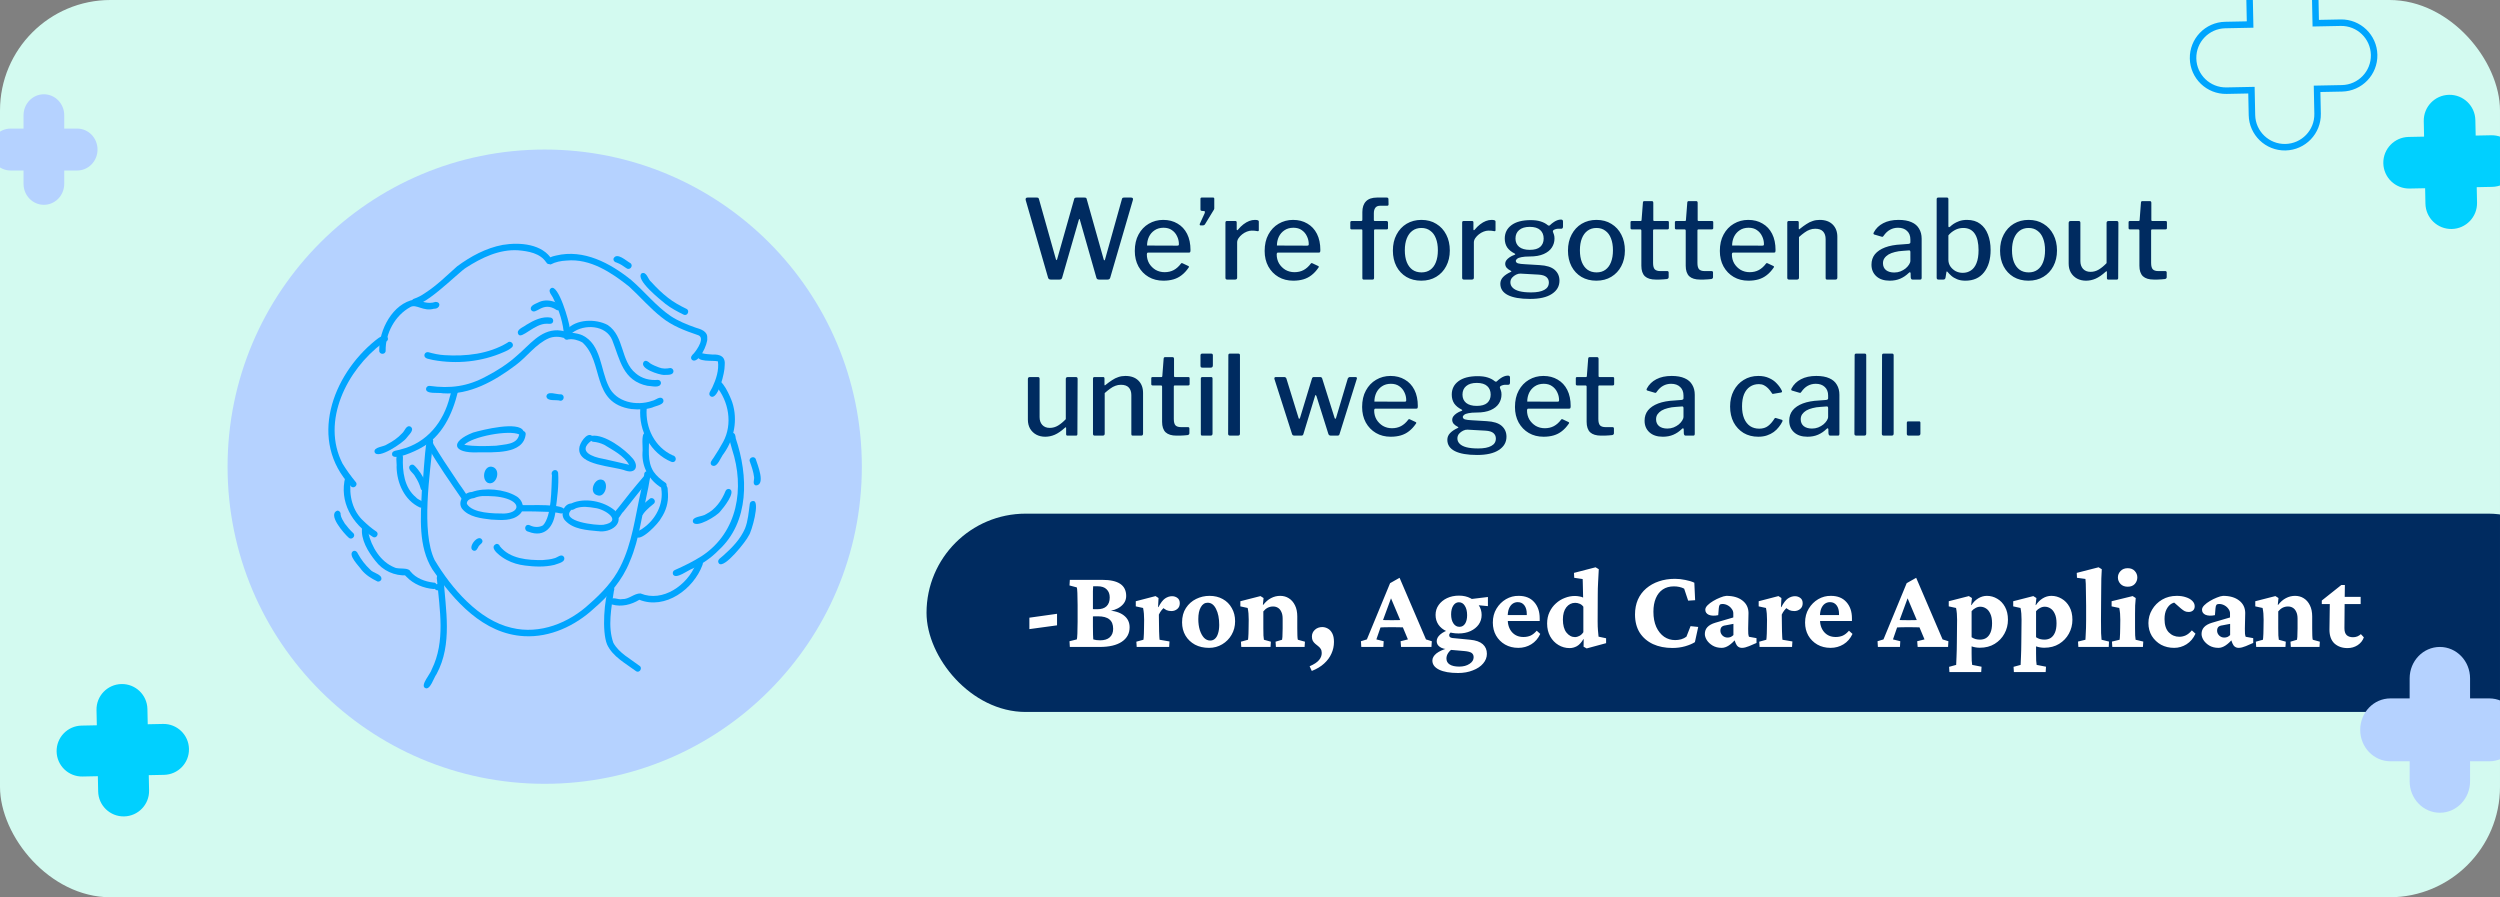 <svg width="769" height="276" viewBox="0 0 769 276" fill="none" xmlns="http://www.w3.org/2000/svg">
<rect x="0" y="0" width="769" height="276" fill="#808080" stroke="none"/>
<g clip-path="url(#clip0_2799_1235)">
<rect width="769" height="276" rx="34" fill="#D3FAF0"/>
<path d="M-3 46C-3 49.561 -0.198 52.448 3.259 52.448L7.241 52.448L7.241 56.552C7.241 60.113 10.043 63 13.5 63C16.957 63 19.759 60.113 19.759 56.552L19.759 52.448L23.741 52.448C27.198 52.448 30 49.561 30 46C30 42.439 27.198 39.552 23.741 39.552L19.759 39.552L19.759 35.448C19.759 31.887 16.957 29 13.5 29C10.043 29 7.241 31.887 7.241 35.448L7.241 39.552L3.259 39.552C-0.198 39.552 -3 42.439 -3 46Z" fill="#B5D2FF"/>
<rect x="285" y="158" width="511" height="61" rx="30.5" fill="#002B60"/>
<path d="M726 224.5C726 229.842 730.161 234.172 735.293 234.172L741.207 234.172L741.207 240.328C741.207 245.67 745.368 250 750.5 250C755.632 250 759.793 245.67 759.793 240.328L759.793 234.172L765.707 234.172C770.839 234.172 775 229.842 775 224.5C775 219.158 770.839 214.828 765.707 214.828L759.793 214.828L759.793 208.672C759.793 203.33 755.632 199 750.5 199C745.368 199 741.207 203.33 741.207 208.672L741.207 214.828L735.293 214.828C730.161 214.828 726 219.158 726 224.5Z" fill="#B5D2FF"/>
<path d="M316.637 193.516V190L325.145 188.805V192.355L316.637 193.516ZM331.227 196.68C331.297 196.539 331.355 195.953 331.402 194.922C331.449 193.891 331.473 192.672 331.473 191.266V186.098C331.473 184.645 331.449 183.414 331.402 182.406C331.355 181.375 331.297 180.801 331.227 180.684L328.977 180.086L329.082 178.363H339.066C341.527 178.363 343.367 178.773 344.586 179.594C345.805 180.414 346.414 181.656 346.414 183.32C346.414 184.609 345.852 185.688 344.727 186.555C343.625 187.422 342.16 187.914 340.332 188.031L340.543 187.75C342.746 187.844 344.445 188.348 345.641 189.262C346.859 190.176 347.469 191.406 347.469 192.953C347.469 194.852 346.66 196.34 345.043 197.418C343.449 198.473 341.199 199 338.293 199H329.082L328.977 197.242L331.227 196.68ZM336.184 192.777C336.184 193.715 336.195 194.535 336.219 195.238C336.242 195.941 336.266 196.422 336.289 196.68C336.523 196.75 336.84 196.82 337.238 196.891C337.66 196.938 338.047 196.961 338.398 196.961C339.688 196.961 340.672 196.656 341.352 196.047C342.055 195.414 342.406 194.547 342.406 193.445C342.406 192.109 342.02 191.137 341.246 190.527C340.496 189.895 339.324 189.578 337.73 189.578C337.309 189.578 336.945 189.578 336.641 189.578C336.359 189.578 336.055 189.602 335.727 189.648V187.328C336.078 187.352 336.383 187.375 336.641 187.398C336.922 187.398 337.215 187.398 337.52 187.398C338.785 187.398 339.734 187.094 340.367 186.484C341.023 185.852 341.352 184.949 341.352 183.777C341.352 182.723 341.035 181.891 340.402 181.281C339.793 180.648 338.844 180.332 337.555 180.332H336.254C336.23 180.52 336.207 181.012 336.184 181.809C336.184 182.605 336.184 183.531 336.184 184.586V192.777ZM349.648 199L349.543 197.383L351.723 196.785C351.746 196.691 351.77 196.48 351.793 196.152C351.816 195.801 351.84 195.379 351.863 194.887C351.887 194.371 351.898 193.832 351.898 193.27L351.934 190.633C351.934 189.93 351.91 189.309 351.863 188.77C351.816 188.207 351.734 187.621 351.617 187.012L349.367 186.52V184.938L355.449 183.355L356.363 183.953L356.223 186.73L356.328 186.766C357.008 185.453 357.688 184.562 358.367 184.094C359.07 183.625 359.785 183.391 360.512 183.391C361.145 183.391 361.695 183.566 362.164 183.918C362.656 184.27 362.902 184.82 362.902 185.57C362.902 186.32 362.645 186.906 362.129 187.328C361.613 187.75 361.016 187.961 360.336 187.961C359.773 187.961 359.27 187.867 358.824 187.68C358.379 187.469 357.887 187.105 357.348 186.59L358.332 186.695C357.98 186.953 357.641 187.281 357.312 187.68C356.984 188.078 356.703 188.535 356.469 189.051L356.504 191.828C356.527 192.695 356.539 193.48 356.539 194.184C356.562 194.863 356.586 195.438 356.609 195.906C356.633 196.352 356.656 196.645 356.68 196.785L359.738 197.312L359.633 199H349.648ZM371.902 199.281C370.262 199.281 368.82 198.953 367.578 198.297C366.336 197.617 365.363 196.691 364.66 195.52C363.957 194.324 363.605 192.965 363.605 191.441C363.605 189.707 364.004 188.23 364.801 187.012C365.598 185.793 366.641 184.867 367.93 184.234C369.219 183.602 370.59 183.285 372.043 183.285C373.59 183.285 374.949 183.613 376.121 184.27C377.316 184.926 378.242 185.852 378.898 187.047C379.578 188.219 379.918 189.566 379.918 191.09C379.918 192.637 379.555 194.031 378.828 195.273C378.125 196.492 377.164 197.465 375.945 198.191C374.727 198.918 373.379 199.281 371.902 199.281ZM372.254 197.031C372.84 197.031 373.332 196.844 373.73 196.469C374.152 196.094 374.469 195.543 374.68 194.816C374.914 194.09 375.031 193.223 375.031 192.215C375.031 190.199 374.703 188.559 374.047 187.293C373.414 186.027 372.559 185.395 371.48 185.395C370.59 185.395 369.887 185.852 369.371 186.766C368.855 187.656 368.598 188.875 368.598 190.422C368.598 191.664 368.75 192.789 369.055 193.797C369.383 194.805 369.816 195.602 370.355 196.188C370.918 196.75 371.551 197.031 372.254 197.031ZM381.816 199L381.711 197.383L383.891 196.785C383.914 196.691 383.938 196.48 383.961 196.152C383.984 195.824 384.008 195.414 384.031 194.922C384.055 194.406 384.066 193.855 384.066 193.27L384.102 190.598C384.102 189.871 384.078 189.238 384.031 188.699C383.984 188.16 383.902 187.598 383.785 187.012L381.535 186.52V184.938L387.723 183.355L388.672 183.953L388.461 186.027L388.566 186.062C389.293 185.125 390.09 184.434 390.957 183.988C391.848 183.52 392.785 183.285 393.77 183.285C394.777 183.285 395.668 183.531 396.441 184.023C397.238 184.516 397.871 185.242 398.34 186.203C398.809 187.141 399.043 188.277 399.043 189.613V193.234C399.043 194.031 399.055 194.781 399.078 195.484C399.102 196.164 399.148 196.598 399.219 196.785L401.398 197.383L401.293 199H392.469L392.363 197.383L394.367 196.785C394.414 196.574 394.449 196.281 394.473 195.906C394.496 195.508 394.508 195.074 394.508 194.605C394.531 194.137 394.543 193.691 394.543 193.27V190.316C394.543 189.426 394.402 188.711 394.121 188.172C393.863 187.609 393.512 187.199 393.066 186.941C392.645 186.684 392.152 186.555 391.59 186.555C391.004 186.555 390.453 186.684 389.938 186.941C389.445 187.199 389 187.574 388.602 188.066V193.234C388.602 194.031 388.613 194.781 388.637 195.484C388.684 196.164 388.73 196.598 388.777 196.785L390.922 197.383L390.816 199H381.816ZM403.508 206.383L402.84 204.941C404.199 204.355 405.16 203.723 405.723 203.043C406.285 202.387 406.566 201.66 406.566 200.863C406.566 200.348 406.461 199.926 406.25 199.598C406.062 199.293 405.816 199.023 405.512 198.789C405.207 198.555 404.902 198.309 404.598 198.051C404.293 197.793 404.035 197.488 403.824 197.137C403.637 196.785 403.543 196.34 403.543 195.801C403.543 194.98 403.848 194.289 404.457 193.727C405.066 193.164 405.828 192.883 406.742 192.883C407.305 192.883 407.867 193.035 408.43 193.34C408.992 193.645 409.449 194.137 409.801 194.816C410.152 195.473 410.328 196.352 410.328 197.453C410.328 198.719 410.07 199.914 409.555 201.039C409.062 202.164 408.312 203.184 407.305 204.098C406.32 205.012 405.055 205.773 403.508 206.383ZM418.73 199L418.625 197.242L420.453 196.68L427.59 179.383L430.508 177.73L438.629 196.68L440.422 197.242L440.316 199H430.965L430.824 197.242L433.074 196.68L431.176 192.145L430.789 190.949L427.273 182.617L428.293 182.898L425.375 190.844L425.023 191.898L423.371 196.68L425.621 197.242L425.516 199H418.73ZM424.215 193.023V190.633C424.66 190.656 425.176 190.691 425.762 190.738C426.371 190.762 427.168 190.773 428.152 190.773C429.09 190.773 429.863 190.762 430.473 190.738C431.105 190.691 431.645 190.656 432.09 190.633V192.988C431.645 192.988 431.105 192.977 430.473 192.953C429.84 192.93 429.066 192.918 428.152 192.918C427.191 192.918 426.406 192.93 425.797 192.953C425.188 192.977 424.66 193 424.215 193.023ZM448.508 207.016C446.023 207.016 444.078 206.676 442.672 205.996C441.289 205.316 440.598 204.379 440.598 203.184C440.598 202.41 441.008 201.684 441.828 201.004C442.672 200.348 443.809 199.82 445.238 199.422L446.75 199.562C446.188 199.961 445.742 200.418 445.414 200.934C445.086 201.449 444.922 201.988 444.922 202.551C444.922 203.348 445.25 203.957 445.906 204.379C446.586 204.824 447.57 205.047 448.859 205.047C450.125 205.047 451.18 204.766 452.023 204.203C452.867 203.664 453.289 202.984 453.289 202.164C453.289 201.578 453.078 201.133 452.656 200.828C452.234 200.547 451.508 200.359 450.477 200.266L446.012 199.879L445.695 199.703C444.5 199.703 443.574 199.469 442.918 199C442.262 198.555 441.934 197.969 441.934 197.242C441.934 196.492 442.297 195.801 443.023 195.168C443.773 194.512 444.793 193.996 446.082 193.621L446.645 194.219C446.387 194.383 446.176 194.57 446.012 194.781C445.848 194.969 445.766 195.156 445.766 195.344C445.766 195.625 445.848 195.836 446.012 195.977C446.199 196.117 446.457 196.211 446.785 196.258L452.234 196.785C453.969 196.949 455.258 197.406 456.102 198.156C456.945 198.906 457.367 199.891 457.367 201.109C457.367 202.211 456.98 203.207 456.207 204.098C455.457 204.988 454.402 205.691 453.043 206.207C451.707 206.746 450.195 207.016 448.508 207.016ZM448.648 194.852C447.242 194.852 446 194.617 444.922 194.148C443.867 193.656 443.047 192.988 442.461 192.145C441.875 191.277 441.582 190.281 441.582 189.156C441.582 188.008 441.898 186.988 442.531 186.098C443.164 185.207 444.02 184.504 445.098 183.988C446.199 183.473 447.43 183.215 448.789 183.215C450.125 183.215 451.309 183.484 452.34 184.023C453.395 184.539 454.227 185.242 454.836 186.133C455.445 187.023 455.75 188.031 455.75 189.156C455.75 190.258 455.445 191.242 454.836 192.109C454.227 192.953 453.395 193.621 452.34 194.113C451.285 194.605 450.055 194.852 448.648 194.852ZM448.93 192.812C449.656 192.812 450.23 192.496 450.652 191.863C451.074 191.207 451.285 190.328 451.285 189.227C451.285 188.031 451.051 187.07 450.582 186.344C450.137 185.617 449.527 185.254 448.754 185.254C448.051 185.254 447.477 185.594 447.031 186.273C446.586 186.953 446.363 187.855 446.363 188.98C446.363 190.129 446.598 191.055 447.066 191.758C447.535 192.461 448.156 192.812 448.93 192.812ZM457.684 186.449L452.938 185.992L451.883 184.34L457.684 183.637V186.449ZM467.035 199.281C465.512 199.281 464.152 198.941 462.957 198.262C461.785 197.582 460.859 196.656 460.18 195.484C459.523 194.312 459.195 192.988 459.195 191.512C459.195 189.871 459.57 188.441 460.32 187.223C461.07 185.98 462.043 185.008 463.238 184.305C464.457 183.602 465.758 183.262 467.141 183.285C469.203 183.285 470.797 183.93 471.922 185.219C473.047 186.484 473.609 188.137 473.609 190.176V191.02H463.273V189.191H470.164L469.637 190.035V188.84C469.637 187.738 469.391 186.859 468.898 186.203C468.406 185.547 467.727 185.219 466.859 185.219C466.273 185.219 465.746 185.383 465.277 185.711C464.809 186.039 464.434 186.543 464.152 187.223C463.895 187.879 463.766 188.711 463.766 189.719V190.457C463.766 192.098 464.199 193.422 465.066 194.43C465.957 195.438 467.141 195.941 468.617 195.941C469.414 195.941 470.141 195.801 470.797 195.52C471.453 195.215 472.086 194.711 472.695 194.008L473.785 194.992C473.129 196.398 472.203 197.465 471.008 198.191C469.812 198.918 468.488 199.281 467.035 199.281ZM488.059 199.457L487.109 198.93L487.145 196.645L487.039 196.609C486.453 197.617 485.797 198.332 485.07 198.754C484.344 199.152 483.594 199.352 482.82 199.352C481.578 199.352 480.43 199.035 479.375 198.402C478.32 197.77 477.477 196.891 476.844 195.766C476.211 194.617 475.895 193.293 475.895 191.793C475.895 190.48 476.141 189.309 476.633 188.277C477.125 187.223 477.781 186.332 478.602 185.605C479.422 184.855 480.336 184.293 481.344 183.918C482.352 183.52 483.383 183.32 484.438 183.32C484.883 183.32 485.34 183.367 485.809 183.461C486.277 183.531 486.664 183.648 486.969 183.812C486.969 183.367 486.957 182.875 486.934 182.336C486.934 181.773 486.922 181.223 486.898 180.684C486.898 180.121 486.887 179.617 486.863 179.172C486.863 178.703 486.852 178.352 486.828 178.117L484.227 177.73L484.156 176.219L490.801 174.496L491.785 175.094C491.715 176.547 491.645 177.895 491.574 179.137C491.504 180.355 491.469 181.645 491.469 183.004L491.434 191.16C491.434 192.309 491.469 193.246 491.539 193.973C491.609 194.699 491.668 195.32 491.715 195.836L494.035 196.328V197.84L488.059 199.457ZM484.508 195.977C484.883 195.977 485.305 195.859 485.773 195.625C486.266 195.391 486.688 195.004 487.039 194.465V186.625C486.711 186.18 486.324 185.875 485.879 185.711C485.434 185.523 484.988 185.43 484.543 185.43C483.441 185.43 482.527 185.887 481.801 186.801C481.098 187.715 480.746 188.969 480.746 190.562C480.746 192.297 481.109 193.633 481.836 194.57C482.586 195.508 483.477 195.977 484.508 195.977ZM514.461 199.316C512.188 199.316 510.184 198.918 508.449 198.121C506.715 197.301 505.355 196.129 504.371 194.605C503.41 193.059 502.93 191.195 502.93 189.016C502.93 187.328 503.223 185.805 503.809 184.445C504.418 183.086 505.273 181.938 506.375 181C507.5 180.039 508.801 179.312 510.277 178.82C511.777 178.305 513.43 178.047 515.234 178.047C516.289 178.047 517.355 178.164 518.434 178.398C519.535 178.609 520.449 178.891 521.176 179.242L521.422 184.621L519.277 184.762L518.047 181.07C517.602 180.836 517.109 180.66 516.57 180.543C516.031 180.426 515.48 180.367 514.918 180.367C513.559 180.367 512.41 180.684 511.473 181.316C510.535 181.949 509.82 182.852 509.328 184.023C508.836 185.195 508.59 186.578 508.59 188.172C508.59 189.977 508.883 191.535 509.469 192.848C510.078 194.16 510.887 195.168 511.895 195.871C512.902 196.551 514.027 196.891 515.27 196.891C515.902 196.891 516.523 196.809 517.133 196.645C517.766 196.457 518.305 196.188 518.75 195.836L520.016 192.602L522.371 192.848L521.352 197.523C520.625 197.992 519.629 198.414 518.363 198.789C517.121 199.141 515.82 199.316 514.461 199.316ZM529.613 199.281C528.535 199.281 527.598 199.047 526.801 198.578C526.027 198.109 525.43 197.547 525.008 196.891C524.609 196.234 524.41 195.613 524.41 195.027C524.41 194.184 524.668 193.48 525.184 192.918C525.723 192.332 526.543 191.875 527.645 191.547L533.164 189.93V188.664C533.164 188.172 533 187.715 532.672 187.293C532.367 186.848 531.957 186.484 531.441 186.203C530.926 185.922 530.375 185.781 529.789 185.781C529.414 185.781 529.145 185.875 528.98 186.062C528.84 186.227 528.746 186.566 528.699 187.082L528.523 189.227C527.352 189.461 526.391 189.426 525.641 189.121C524.914 188.793 524.551 188.266 524.551 187.539C524.551 187.094 524.785 186.637 525.254 186.168C525.723 185.699 526.297 185.266 526.977 184.867C527.68 184.445 528.395 184.094 529.121 183.812C529.848 183.508 530.48 183.332 531.02 183.285C533.105 183.285 534.758 183.766 535.977 184.727C537.195 185.664 537.816 186.93 537.84 188.523L537.734 193.41C537.734 194.066 537.746 194.582 537.77 194.957C537.816 195.332 537.887 195.637 537.98 195.871L540.301 196.293V197.77L538.016 198.754C537.594 198.918 537.207 199.047 536.855 199.141C536.504 199.234 536.164 199.281 535.836 199.281C534.922 199.281 534.277 198.812 533.902 197.875L533.305 196.258L534.043 196.434C533.316 197.324 532.566 198.027 531.793 198.543C531.043 199.035 530.316 199.281 529.613 199.281ZM531.406 196.117C531.734 196.117 532.051 196.059 532.355 195.941C532.66 195.801 532.941 195.602 533.199 195.344V191.898L530.809 192.355C530.223 192.426 529.801 192.602 529.543 192.883C529.309 193.164 529.191 193.539 529.191 194.008C529.191 194.547 529.402 195.039 529.824 195.484C530.27 195.906 530.797 196.117 531.406 196.117ZM541.25 199L541.145 197.383L543.324 196.785C543.348 196.691 543.371 196.48 543.395 196.152C543.418 195.801 543.441 195.379 543.465 194.887C543.488 194.371 543.5 193.832 543.5 193.27L543.535 190.633C543.535 189.93 543.512 189.309 543.465 188.77C543.418 188.207 543.336 187.621 543.219 187.012L540.969 186.52V184.938L547.051 183.355L547.965 183.953L547.824 186.73L547.93 186.766C548.609 185.453 549.289 184.562 549.969 184.094C550.672 183.625 551.387 183.391 552.113 183.391C552.746 183.391 553.297 183.566 553.766 183.918C554.258 184.27 554.504 184.82 554.504 185.57C554.504 186.32 554.246 186.906 553.73 187.328C553.215 187.75 552.617 187.961 551.938 187.961C551.375 187.961 550.871 187.867 550.426 187.68C549.98 187.469 549.488 187.105 548.949 186.59L549.934 186.695C549.582 186.953 549.242 187.281 548.914 187.68C548.586 188.078 548.305 188.535 548.07 189.051L548.105 191.828C548.129 192.695 548.141 193.48 548.141 194.184C548.164 194.863 548.188 195.438 548.211 195.906C548.234 196.352 548.258 196.645 548.281 196.785L551.34 197.312L551.234 199H541.25ZM563.082 199.281C561.559 199.281 560.199 198.941 559.004 198.262C557.832 197.582 556.906 196.656 556.227 195.484C555.57 194.312 555.242 192.988 555.242 191.512C555.242 189.871 555.617 188.441 556.367 187.223C557.117 185.98 558.09 185.008 559.285 184.305C560.504 183.602 561.805 183.262 563.188 183.285C565.25 183.285 566.844 183.93 567.969 185.219C569.094 186.484 569.656 188.137 569.656 190.176V191.02H559.32V189.191H566.211L565.684 190.035V188.84C565.684 187.738 565.438 186.859 564.945 186.203C564.453 185.547 563.773 185.219 562.906 185.219C562.32 185.219 561.793 185.383 561.324 185.711C560.855 186.039 560.48 186.543 560.199 187.223C559.941 187.879 559.812 188.711 559.812 189.719V190.457C559.812 192.098 560.246 193.422 561.113 194.43C562.004 195.438 563.188 195.941 564.664 195.941C565.461 195.941 566.188 195.801 566.844 195.52C567.5 195.215 568.133 194.711 568.742 194.008L569.832 194.992C569.176 196.398 568.25 197.465 567.055 198.191C565.859 198.918 564.535 199.281 563.082 199.281ZM577.637 199L577.531 197.242L579.359 196.68L586.496 179.383L589.414 177.73L597.535 196.68L599.328 197.242L599.223 199H589.871L589.73 197.242L591.98 196.68L590.082 192.145L589.695 190.949L586.18 182.617L587.199 182.898L584.281 190.844L583.93 191.898L582.277 196.68L584.527 197.242L584.422 199H577.637ZM583.121 193.023V190.633C583.566 190.656 584.082 190.691 584.668 190.738C585.277 190.762 586.074 190.773 587.059 190.773C587.996 190.773 588.77 190.762 589.379 190.738C590.012 190.691 590.551 190.656 590.996 190.633V192.988C590.551 192.988 590.012 192.977 589.379 192.953C588.746 192.93 587.973 192.918 587.059 192.918C586.098 192.918 585.312 192.93 584.703 192.953C584.094 192.977 583.566 193 583.121 193.023ZM599.645 206.734L599.539 205.117L601.719 204.52C601.719 204.379 601.73 204.086 601.754 203.641C601.777 203.219 601.801 202.68 601.824 202.023C601.848 201.391 601.871 200.688 601.895 199.914C601.918 199.164 601.93 198.391 601.93 197.594L602 190.598C602 189.918 601.977 189.297 601.93 188.734C601.883 188.172 601.801 187.598 601.684 187.012L599.434 186.52V184.938L605.621 183.355L606.57 183.953L606.324 186.098L606.43 186.133C606.969 185.266 607.66 184.574 608.504 184.059C609.348 183.543 610.238 183.285 611.176 183.285C612.301 183.285 613.355 183.578 614.34 184.164C615.324 184.727 616.121 185.559 616.73 186.66C617.34 187.762 617.645 189.086 617.645 190.633C617.645 192.18 617.281 193.609 616.555 194.922C615.852 196.211 614.855 197.254 613.566 198.051C612.277 198.848 610.742 199.246 608.961 199.246C608.586 199.246 608.176 199.211 607.73 199.141C607.309 199.07 606.887 198.965 606.465 198.824V201.039C606.465 201.812 606.477 202.539 606.5 203.219C606.547 203.898 606.594 204.332 606.641 204.52L609.523 205.082L609.418 206.734H599.645ZM609.031 196.75C609.758 196.75 610.391 196.586 610.93 196.258C611.492 195.906 611.938 195.355 612.266 194.605C612.594 193.855 612.758 192.895 612.758 191.723C612.758 190.504 612.582 189.531 612.23 188.805C611.902 188.055 611.457 187.504 610.895 187.152C610.355 186.801 609.77 186.625 609.137 186.625C608.645 186.625 608.164 186.754 607.695 187.012C607.227 187.246 606.816 187.574 606.465 187.996V196.012C606.816 196.246 607.215 196.434 607.66 196.574C608.105 196.691 608.562 196.75 609.031 196.75ZM619.473 206.734L619.367 205.117L621.547 204.52C621.547 204.379 621.559 204.086 621.582 203.641C621.605 203.219 621.629 202.68 621.652 202.023C621.676 201.391 621.699 200.688 621.723 199.914C621.746 199.164 621.758 198.391 621.758 197.594L621.828 190.598C621.828 189.918 621.805 189.297 621.758 188.734C621.711 188.172 621.629 187.598 621.512 187.012L619.262 186.52V184.938L625.449 183.355L626.398 183.953L626.152 186.098L626.258 186.133C626.797 185.266 627.488 184.574 628.332 184.059C629.176 183.543 630.066 183.285 631.004 183.285C632.129 183.285 633.184 183.578 634.168 184.164C635.152 184.727 635.949 185.559 636.559 186.66C637.168 187.762 637.473 189.086 637.473 190.633C637.473 192.18 637.109 193.609 636.383 194.922C635.68 196.211 634.684 197.254 633.395 198.051C632.105 198.848 630.57 199.246 628.789 199.246C628.414 199.246 628.004 199.211 627.559 199.141C627.137 199.07 626.715 198.965 626.293 198.824V201.039C626.293 201.812 626.305 202.539 626.328 203.219C626.375 203.898 626.422 204.332 626.469 204.52L629.352 205.082L629.246 206.734H619.473ZM628.859 196.75C629.586 196.75 630.219 196.586 630.758 196.258C631.32 195.906 631.766 195.355 632.094 194.605C632.422 193.855 632.586 192.895 632.586 191.723C632.586 190.504 632.41 189.531 632.059 188.805C631.73 188.055 631.285 187.504 630.723 187.152C630.184 186.801 629.598 186.625 628.965 186.625C628.473 186.625 627.992 186.754 627.523 187.012C627.055 187.246 626.645 187.574 626.293 187.996V196.012C626.645 196.246 627.043 196.434 627.488 196.574C627.934 196.691 628.391 196.75 628.859 196.75ZM639.301 199L639.195 197.348L641.48 196.785C641.504 196.527 641.527 196.082 641.551 195.449C641.598 194.793 641.633 194.043 641.656 193.199C641.68 192.355 641.691 191.535 641.691 190.738V186.309C641.691 185.488 641.68 184.68 641.656 183.883C641.656 183.062 641.645 182.289 641.621 181.562C641.621 180.812 641.609 180.145 641.586 179.559C641.562 178.949 641.527 178.457 641.48 178.082L638.879 177.73L638.809 176.219L645.523 174.496L646.508 175.094C646.461 176.078 646.414 177.039 646.367 177.977C646.344 178.891 646.332 179.934 646.332 181.105C646.332 182.277 646.32 183.707 646.297 185.395L646.262 190.562C646.262 192.203 646.273 193.598 646.297 194.746C646.344 195.871 646.391 196.551 646.438 196.785L648.723 197.348L648.652 199H639.301ZM649.742 199L649.637 197.348L651.992 196.785C652.016 196.691 652.039 196.48 652.062 196.152C652.086 195.801 652.109 195.379 652.133 194.887C652.156 194.395 652.168 193.855 652.168 193.27L652.203 190.633C652.203 189.93 652.18 189.297 652.133 188.734C652.086 188.172 652.004 187.598 651.887 187.012L649.531 186.52V184.938L656 183.355L656.949 183.953C656.879 184.703 656.82 185.465 656.773 186.238C656.75 186.988 656.738 187.844 656.738 188.805V193.234C656.738 194.008 656.75 194.746 656.773 195.449C656.82 196.152 656.867 196.598 656.914 196.785L659.27 197.348L659.164 199H649.742ZM654.488 180.473C653.551 180.473 652.812 180.191 652.273 179.629C651.734 179.043 651.465 178.375 651.465 177.625C651.465 176.875 651.734 176.219 652.273 175.656C652.812 175.07 653.551 174.777 654.488 174.777C655.426 174.777 656.152 175.07 656.668 175.656C657.184 176.219 657.441 176.875 657.441 177.625C657.441 178.375 657.184 179.043 656.668 179.629C656.152 180.191 655.426 180.473 654.488 180.473ZM668.762 199.281C667.285 199.281 665.949 198.965 664.754 198.332C663.582 197.676 662.633 196.773 661.906 195.625C661.203 194.453 660.852 193.129 660.852 191.652C660.852 190.176 661.227 188.805 661.977 187.539C662.727 186.25 663.758 185.219 665.07 184.445C666.383 183.672 667.895 183.285 669.605 183.285C670.637 183.285 671.562 183.426 672.383 183.707C673.203 183.965 673.859 184.34 674.352 184.832C674.844 185.324 675.09 185.875 675.09 186.484C675.09 187.07 674.902 187.516 674.527 187.82C674.176 188.102 673.742 188.242 673.227 188.242C672.781 188.242 672.383 188.16 672.031 187.996C671.703 187.832 671.316 187.562 670.871 187.188L668.305 184.938L670.098 185.359C669.418 185.195 668.738 185.289 668.059 185.641C667.402 185.992 666.863 186.578 666.441 187.398C666.02 188.195 665.809 189.203 665.809 190.422C665.809 192.227 666.242 193.586 667.109 194.5C668 195.414 669.09 195.871 670.379 195.871C671.035 195.871 671.68 195.73 672.312 195.449C672.969 195.145 673.602 194.629 674.211 193.902L675.336 194.922C674.68 196.352 673.754 197.441 672.559 198.191C671.387 198.918 670.121 199.281 668.762 199.281ZM682.402 199.281C681.324 199.281 680.387 199.047 679.59 198.578C678.816 198.109 678.219 197.547 677.797 196.891C677.398 196.234 677.199 195.613 677.199 195.027C677.199 194.184 677.457 193.48 677.973 192.918C678.512 192.332 679.332 191.875 680.434 191.547L685.953 189.93V188.664C685.953 188.172 685.789 187.715 685.461 187.293C685.156 186.848 684.746 186.484 684.23 186.203C683.715 185.922 683.164 185.781 682.578 185.781C682.203 185.781 681.934 185.875 681.77 186.062C681.629 186.227 681.535 186.566 681.488 187.082L681.312 189.227C680.141 189.461 679.18 189.426 678.43 189.121C677.703 188.793 677.34 188.266 677.34 187.539C677.34 187.094 677.574 186.637 678.043 186.168C678.512 185.699 679.086 185.266 679.766 184.867C680.469 184.445 681.184 184.094 681.91 183.812C682.637 183.508 683.27 183.332 683.809 183.285C685.895 183.285 687.547 183.766 688.766 184.727C689.984 185.664 690.605 186.93 690.629 188.523L690.523 193.41C690.523 194.066 690.535 194.582 690.559 194.957C690.605 195.332 690.676 195.637 690.77 195.871L693.09 196.293V197.77L690.805 198.754C690.383 198.918 689.996 199.047 689.645 199.141C689.293 199.234 688.953 199.281 688.625 199.281C687.711 199.281 687.066 198.812 686.691 197.875L686.094 196.258L686.832 196.434C686.105 197.324 685.355 198.027 684.582 198.543C683.832 199.035 683.105 199.281 682.402 199.281ZM684.195 196.117C684.523 196.117 684.84 196.059 685.145 195.941C685.449 195.801 685.73 195.602 685.988 195.344V191.898L683.598 192.355C683.012 192.426 682.59 192.602 682.332 192.883C682.098 193.164 681.98 193.539 681.98 194.008C681.98 194.547 682.191 195.039 682.613 195.484C683.059 195.906 683.586 196.117 684.195 196.117ZM694.004 199L693.898 197.383L696.078 196.785C696.102 196.691 696.125 196.48 696.148 196.152C696.172 195.824 696.195 195.414 696.219 194.922C696.242 194.406 696.254 193.855 696.254 193.27L696.289 190.598C696.289 189.871 696.266 189.238 696.219 188.699C696.172 188.16 696.09 187.598 695.973 187.012L693.723 186.52V184.938L699.91 183.355L700.859 183.953L700.648 186.027L700.754 186.062C701.48 185.125 702.277 184.434 703.145 183.988C704.035 183.52 704.973 183.285 705.957 183.285C706.965 183.285 707.855 183.531 708.629 184.023C709.426 184.516 710.059 185.242 710.527 186.203C710.996 187.141 711.23 188.277 711.23 189.613V193.234C711.23 194.031 711.242 194.781 711.266 195.484C711.289 196.164 711.336 196.598 711.406 196.785L713.586 197.383L713.48 199H704.656L704.551 197.383L706.555 196.785C706.602 196.574 706.637 196.281 706.66 195.906C706.684 195.508 706.695 195.074 706.695 194.605C706.719 194.137 706.73 193.691 706.73 193.27V190.316C706.73 189.426 706.59 188.711 706.309 188.172C706.051 187.609 705.699 187.199 705.254 186.941C704.832 186.684 704.34 186.555 703.777 186.555C703.191 186.555 702.641 186.684 702.125 186.941C701.633 187.199 701.188 187.574 700.789 188.066V193.234C700.789 194.031 700.801 194.781 700.824 195.484C700.871 196.164 700.918 196.598 700.965 196.785L703.109 197.383L703.004 199H694.004ZM727.121 196.047C726.77 197.055 726.125 197.863 725.188 198.473C724.273 199.059 723.242 199.352 722.094 199.352C720.477 199.352 719.141 198.883 718.086 197.945C717.055 196.984 716.539 195.555 716.539 193.656L716.645 185.816H714.184V184.727L720.195 179.945H721.285L721.215 184.902L721.145 193.234C721.145 194.219 721.379 194.934 721.848 195.379C722.316 195.801 722.973 196.012 723.816 196.012C724.262 196.012 724.695 195.93 725.117 195.766C725.539 195.578 725.902 195.344 726.207 195.062L727.121 196.047ZM719.422 185.816V183.602H726.137V185.816H719.422Z" fill="white"/>
<path d="M347.932 60.772C348.181 60.772 348.351 60.84 348.442 60.976C348.533 61.112 348.544 61.293 348.476 61.52L341.506 85.422C341.393 85.807 341.121 86 340.69 86H338.106C337.63 86 337.347 85.819 337.256 85.456L332.156 67.572C332.133 67.413 332.088 67.334 332.02 67.334C331.975 67.334 331.918 67.425 331.85 67.606L326.716 85.422C326.625 85.807 326.353 86 325.9 86H323.248C322.795 86 322.511 85.819 322.398 85.456L315.496 61.52C315.451 61.293 315.473 61.112 315.564 60.976C315.655 60.84 315.825 60.772 316.074 60.772H318.896C319.123 60.772 319.281 60.806 319.372 60.874C319.463 60.942 319.531 61.055 319.576 61.214L324.778 79.676C324.846 79.903 324.914 80.016 324.982 80.016C325.05 80.016 325.118 79.914 325.186 79.71L330.422 61.214C330.445 61.078 330.501 60.976 330.592 60.908C330.705 60.817 330.887 60.772 331.136 60.772H333.584C333.811 60.772 333.969 60.806 334.06 60.874C334.173 60.942 334.241 61.055 334.264 61.214L339.5 79.812C339.568 79.993 339.636 80.084 339.704 80.084C339.795 80.084 339.863 79.993 339.908 79.812L345.11 61.214C345.155 61.055 345.223 60.942 345.314 60.874C345.427 60.806 345.586 60.772 345.79 60.772H347.932ZM352.769 78.248C352.769 79.268 353.007 80.197 353.483 81.036C353.981 81.852 354.639 82.509 355.455 83.008C356.293 83.484 357.223 83.722 358.243 83.722C359.285 83.722 360.215 83.507 361.031 83.076C361.847 82.645 362.595 81.977 363.275 81.07C363.343 80.979 363.411 80.934 363.479 80.934C363.547 80.911 363.649 80.934 363.785 81.002L365.519 81.818C365.768 81.931 365.791 82.113 365.587 82.362C364.952 83.291 364.249 84.051 363.479 84.64C362.731 85.229 361.892 85.66 360.963 85.932C360.033 86.204 359.002 86.34 357.869 86.34C356.146 86.34 354.627 85.955 353.313 85.184C351.998 84.413 350.955 83.337 350.185 81.954C349.437 80.571 349.063 78.985 349.063 77.194C349.063 75.222 349.448 73.533 350.219 72.128C350.989 70.7 352.032 69.601 353.347 68.83C354.684 68.037 356.169 67.64 357.801 67.64C359.478 67.64 360.94 68.014 362.187 68.762C363.456 69.487 364.442 70.541 365.145 71.924C365.847 73.307 366.199 74.984 366.199 76.956C366.199 77.16 366.176 77.341 366.131 77.5C366.085 77.636 365.938 77.704 365.689 77.704H353.109C352.995 77.704 352.905 77.761 352.837 77.874C352.791 77.965 352.769 78.089 352.769 78.248ZM362.051 75.562C362.3 75.562 362.459 75.528 362.527 75.46C362.595 75.392 362.629 75.267 362.629 75.086C362.629 74.225 362.436 73.409 362.051 72.638C361.688 71.867 361.155 71.244 360.453 70.768C359.773 70.292 358.923 70.054 357.903 70.054C356.837 70.054 355.919 70.315 355.149 70.836C354.401 71.335 353.823 72.003 353.415 72.842C353.029 73.681 352.837 74.576 352.837 75.528L362.051 75.562ZM369.328 69.34C369.214 69.34 369.124 69.295 369.056 69.204C369.01 69.091 369.01 68.977 369.056 68.864L370.552 65.6C370.62 65.373 370.642 65.203 370.62 65.09C370.597 64.977 370.495 64.92 370.314 64.92L369.77 64.886C369.588 64.863 369.452 64.818 369.362 64.75C369.294 64.682 369.26 64.569 369.26 64.41V61.18C369.26 60.908 369.384 60.772 369.634 60.772H373.17C373.396 60.772 373.51 60.897 373.51 61.146V64.172C373.51 64.263 373.476 64.365 373.408 64.478L370.688 68.932C370.62 69.068 370.518 69.17 370.382 69.238C370.246 69.306 370.087 69.34 369.906 69.34H369.328ZM377.487 86C377.305 86 377.169 85.955 377.079 85.864C376.988 85.773 376.943 85.637 376.943 85.456V68.49C376.943 68.15 377.09 67.98 377.385 67.98H380.003C380.275 67.98 380.411 68.127 380.411 68.422V70.564C380.411 70.7 380.445 70.779 380.513 70.802C380.603 70.825 380.694 70.779 380.785 70.666C381.351 69.986 381.918 69.431 382.485 69C383.074 68.547 383.663 68.207 384.253 67.98C384.842 67.753 385.431 67.64 386.021 67.64C386.814 67.64 387.211 67.799 387.211 68.116V70.768C387.211 71.04 387.086 71.153 386.837 71.108C386.565 71.04 386.27 70.995 385.953 70.972C385.658 70.949 385.352 70.938 385.035 70.938C384.559 70.938 384.06 71.04 383.538 71.244C383.017 71.448 382.53 71.731 382.077 72.094C381.646 72.434 381.283 72.819 380.989 73.25C380.694 73.681 380.547 74.123 380.547 74.576V85.422C380.547 85.807 380.331 86 379.901 86H377.487ZM392.712 78.248C392.712 79.268 392.95 80.197 393.426 81.036C393.925 81.852 394.582 82.509 395.398 83.008C396.237 83.484 397.166 83.722 398.186 83.722C399.229 83.722 400.158 83.507 400.974 83.076C401.79 82.645 402.538 81.977 403.218 81.07C403.286 80.979 403.354 80.934 403.422 80.934C403.49 80.911 403.592 80.934 403.728 81.002L405.462 81.818C405.711 81.931 405.734 82.113 405.53 82.362C404.895 83.291 404.193 84.051 403.422 84.64C402.674 85.229 401.835 85.66 400.906 85.932C399.977 86.204 398.945 86.34 397.812 86.34C396.089 86.34 394.571 85.955 393.256 85.184C391.941 84.413 390.899 83.337 390.128 81.954C389.38 80.571 389.006 78.985 389.006 77.194C389.006 75.222 389.391 73.533 390.162 72.128C390.933 70.7 391.975 69.601 393.29 68.83C394.627 68.037 396.112 67.64 397.744 67.64C399.421 67.64 400.883 68.014 402.13 68.762C403.399 69.487 404.385 70.541 405.088 71.924C405.791 73.307 406.142 74.984 406.142 76.956C406.142 77.16 406.119 77.341 406.074 77.5C406.029 77.636 405.881 77.704 405.632 77.704H393.052C392.939 77.704 392.848 77.761 392.78 77.874C392.735 77.965 392.712 78.089 392.712 78.248ZM401.994 75.562C402.243 75.562 402.402 75.528 402.47 75.46C402.538 75.392 402.572 75.267 402.572 75.086C402.572 74.225 402.379 73.409 401.994 72.638C401.631 71.867 401.099 71.244 400.396 70.768C399.716 70.292 398.866 70.054 397.846 70.054C396.781 70.054 395.863 70.315 395.092 70.836C394.344 71.335 393.766 72.003 393.358 72.842C392.973 73.681 392.78 74.576 392.78 75.528L401.994 75.562ZM426.472 67.98C426.631 67.98 426.744 68.025 426.812 68.116C426.903 68.184 426.948 68.286 426.948 68.422V70.19C426.948 70.439 426.801 70.564 426.506 70.564H422.97C422.766 70.564 422.664 70.666 422.664 70.87V85.456C422.664 85.819 422.517 86 422.222 86H419.468C419.196 86 419.06 85.841 419.06 85.524V70.836C419.06 70.655 418.981 70.564 418.822 70.564H415.762C415.49 70.564 415.354 70.439 415.354 70.19V68.422C415.354 68.286 415.388 68.184 415.456 68.116C415.524 68.025 415.638 67.98 415.796 67.98H418.72C418.947 67.98 419.06 67.844 419.06 67.572V65.226C419.06 63.798 419.434 62.699 420.182 61.928C420.93 61.157 422.052 60.772 423.548 60.772H426.574C426.914 60.772 427.084 60.942 427.084 61.282L427.118 62.88C427.118 62.993 427.084 63.095 427.016 63.186C426.948 63.254 426.835 63.288 426.676 63.288H424.5C423.843 63.288 423.356 63.503 423.038 63.934C422.744 64.342 422.596 64.897 422.596 65.6V67.674C422.596 67.878 422.71 67.98 422.936 67.98H426.472ZM437.189 86.34C435.444 86.34 433.914 85.955 432.599 85.184C431.285 84.391 430.265 83.303 429.539 81.92C428.814 80.515 428.451 78.905 428.451 77.092C428.451 75.211 428.825 73.567 429.573 72.162C430.321 70.734 431.353 69.623 432.667 68.83C434.005 68.037 435.523 67.64 437.223 67.64C438.991 67.64 440.521 68.048 441.813 68.864C443.128 69.657 444.148 70.768 444.873 72.196C445.599 73.601 445.961 75.222 445.961 77.058C445.961 78.871 445.587 80.481 444.839 81.886C444.114 83.269 443.094 84.357 441.779 85.15C440.465 85.943 438.935 86.34 437.189 86.34ZM437.257 83.79C438.323 83.79 439.229 83.518 439.977 82.974C440.725 82.43 441.292 81.659 441.677 80.662C442.085 79.642 442.289 78.418 442.289 76.99C442.289 75.562 442.085 74.338 441.677 73.318C441.292 72.298 440.714 71.516 439.943 70.972C439.195 70.405 438.289 70.122 437.223 70.122C436.158 70.122 435.24 70.405 434.469 70.972C433.721 71.516 433.143 72.298 432.735 73.318C432.327 74.338 432.123 75.562 432.123 76.99C432.123 78.418 432.327 79.642 432.735 80.662C433.143 81.659 433.721 82.43 434.469 82.974C435.24 83.518 436.169 83.79 437.257 83.79ZM450.301 86C450.12 86 449.984 85.955 449.893 85.864C449.802 85.773 449.757 85.637 449.757 85.456V68.49C449.757 68.15 449.904 67.98 450.199 67.98H452.817C453.089 67.98 453.225 68.127 453.225 68.422V70.564C453.225 70.7 453.259 70.779 453.327 70.802C453.418 70.825 453.508 70.779 453.599 70.666C454.166 69.986 454.732 69.431 455.299 69C455.888 68.547 456.478 68.207 457.067 67.98C457.656 67.753 458.246 67.64 458.835 67.64C459.628 67.64 460.025 67.799 460.025 68.116V70.768C460.025 71.04 459.9 71.153 459.651 71.108C459.379 71.04 459.084 70.995 458.767 70.972C458.472 70.949 458.166 70.938 457.849 70.938C457.373 70.938 456.874 71.04 456.353 71.244C455.832 71.448 455.344 71.731 454.891 72.094C454.46 72.434 454.098 72.819 453.803 73.25C453.508 73.681 453.361 74.123 453.361 74.576V85.422C453.361 85.807 453.146 86 452.715 86H450.301ZM480.135 67.538C480.362 67.538 480.521 67.583 480.611 67.674C480.725 67.765 480.781 67.923 480.781 68.15V69.68C480.781 69.929 480.725 70.111 480.611 70.224C480.521 70.337 480.351 70.383 480.101 70.36C479.739 70.337 479.421 70.337 479.149 70.36C478.877 70.383 478.617 70.439 478.367 70.53C477.801 70.711 477.574 70.972 477.687 71.312C477.778 71.539 477.88 71.822 477.993 72.162C478.107 72.479 478.163 72.887 478.163 73.386C478.163 74.383 477.891 75.301 477.347 76.14C476.803 76.979 475.965 77.647 474.831 78.146C473.698 78.645 472.27 78.894 470.547 78.894C469.482 78.894 468.632 78.962 467.997 79.098C467.385 79.211 466.943 79.381 466.671 79.608C466.399 79.812 466.263 80.027 466.263 80.254C466.263 80.594 466.479 80.843 466.909 81.002C467.363 81.138 468.088 81.229 469.085 81.274L473.607 81.546C475.715 81.659 477.257 82.147 478.231 83.008C479.206 83.869 479.693 84.98 479.693 86.34C479.693 88.04 478.911 89.4 477.347 90.42C475.806 91.44 473.573 91.95 470.649 91.95C467.657 91.95 465.379 91.553 463.815 90.76C462.274 89.967 461.503 88.811 461.503 87.292C461.503 86.499 461.787 85.807 462.353 85.218C462.92 84.629 463.702 84.107 464.699 83.654C464.971 83.541 464.971 83.416 464.699 83.28C464.201 83.031 463.793 82.736 463.475 82.396C463.158 82.033 462.999 81.603 462.999 81.104C462.999 80.741 463.113 80.401 463.339 80.084C463.589 79.744 463.929 79.427 464.359 79.132C464.79 78.837 465.3 78.588 465.889 78.384C466.003 78.339 466.071 78.282 466.093 78.214C466.116 78.146 466.048 78.067 465.889 77.976C464.892 77.477 464.133 76.854 463.611 76.106C463.113 75.335 462.863 74.429 462.863 73.386C462.863 71.663 463.543 70.292 464.903 69.272C466.286 68.229 468.269 67.708 470.853 67.708C472.055 67.708 473.075 67.844 473.913 68.116C474.775 68.388 475.489 68.762 476.055 69.238C476.191 69.351 476.327 69.408 476.463 69.408C476.599 69.408 476.724 69.34 476.837 69.204C477.109 68.932 477.427 68.671 477.789 68.422C478.152 68.15 478.537 67.935 478.945 67.776C479.353 67.617 479.75 67.538 480.135 67.538ZM470.547 76.854C471.998 76.854 473.075 76.548 473.777 75.936C474.48 75.301 474.831 74.451 474.831 73.386C474.831 72.275 474.48 71.403 473.777 70.768C473.075 70.111 471.998 69.782 470.547 69.782C469.142 69.782 468.054 70.111 467.283 70.768C466.535 71.403 466.161 72.275 466.161 73.386C466.161 74.451 466.535 75.301 467.283 75.936C468.054 76.548 469.142 76.854 470.547 76.854ZM467.691 84.164C467.283 84.141 466.841 84.243 466.365 84.47C465.889 84.697 465.47 85.014 465.107 85.422C464.767 85.83 464.597 86.306 464.597 86.85C464.597 87.485 464.824 88.029 465.277 88.482C465.731 88.958 466.422 89.321 467.351 89.57C468.303 89.819 469.516 89.944 470.989 89.944C472.757 89.944 474.106 89.683 475.035 89.162C475.965 88.663 476.429 87.904 476.429 86.884C476.429 86.204 476.18 85.649 475.681 85.218C475.183 84.787 474.367 84.538 473.233 84.47L467.691 84.164ZM491.045 86.34C489.3 86.34 487.77 85.955 486.455 85.184C485.14 84.391 484.12 83.303 483.395 81.92C482.67 80.515 482.307 78.905 482.307 77.092C482.307 75.211 482.681 73.567 483.429 72.162C484.177 70.734 485.208 69.623 486.523 68.83C487.86 68.037 489.379 67.64 491.079 67.64C492.847 67.64 494.377 68.048 495.669 68.864C496.984 69.657 498.004 70.768 498.729 72.196C499.454 73.601 499.817 75.222 499.817 77.058C499.817 78.871 499.443 80.481 498.695 81.886C497.97 83.269 496.95 84.357 495.635 85.15C494.32 85.943 492.79 86.34 491.045 86.34ZM491.113 83.79C492.178 83.79 493.085 83.518 493.833 82.974C494.581 82.43 495.148 81.659 495.533 80.662C495.941 79.642 496.145 78.418 496.145 76.99C496.145 75.562 495.941 74.338 495.533 73.318C495.148 72.298 494.57 71.516 493.799 70.972C493.051 70.405 492.144 70.122 491.079 70.122C490.014 70.122 489.096 70.405 488.325 70.972C487.577 71.516 486.999 72.298 486.591 73.318C486.183 74.338 485.979 75.562 485.979 76.99C485.979 78.418 486.183 79.642 486.591 80.662C486.999 81.659 487.577 82.43 488.325 82.974C489.096 83.518 490.025 83.79 491.113 83.79ZM508.792 70.564C508.588 70.564 508.486 70.677 508.486 70.904V80.866C508.486 81.841 508.667 82.509 509.03 82.872C509.392 83.212 509.948 83.382 510.696 83.382H512.872C513.008 83.382 513.11 83.427 513.178 83.518C513.246 83.586 513.28 83.677 513.28 83.79V85.252C513.28 85.547 513.11 85.739 512.77 85.83C512.475 85.875 512.112 85.909 511.682 85.932C511.251 85.955 510.82 85.977 510.39 86C509.982 86 509.619 86 509.302 86C507.828 86 506.718 85.66 505.97 84.98C505.244 84.277 504.882 83.201 504.882 81.75V70.972C504.882 70.7 504.768 70.564 504.542 70.564H501.992C501.697 70.564 501.55 70.428 501.55 70.156V68.354C501.55 68.105 501.686 67.98 501.958 67.98H504.678C504.859 67.98 504.95 67.878 504.95 67.674L505.358 62.336C505.38 62.019 505.516 61.86 505.766 61.86H508.112C508.406 61.86 508.554 62.041 508.554 62.404V67.674C508.554 67.878 508.656 67.98 508.86 67.98H512.94C513.212 67.98 513.348 68.105 513.348 68.354V70.156C513.348 70.428 513.189 70.564 512.872 70.564H508.792ZM522.438 70.564C522.234 70.564 522.132 70.677 522.132 70.904V80.866C522.132 81.841 522.313 82.509 522.676 82.872C523.039 83.212 523.594 83.382 524.342 83.382H526.518C526.654 83.382 526.756 83.427 526.824 83.518C526.892 83.586 526.926 83.677 526.926 83.79V85.252C526.926 85.547 526.756 85.739 526.416 85.83C526.121 85.875 525.759 85.909 525.328 85.932C524.897 85.955 524.467 85.977 524.036 86C523.628 86 523.265 86 522.948 86C521.475 86 520.364 85.66 519.616 84.98C518.891 84.277 518.528 83.201 518.528 81.75V70.972C518.528 70.7 518.415 70.564 518.188 70.564H515.638C515.343 70.564 515.196 70.428 515.196 70.156V68.354C515.196 68.105 515.332 67.98 515.604 67.98H518.324C518.505 67.98 518.596 67.878 518.596 67.674L519.004 62.336C519.027 62.019 519.163 61.86 519.412 61.86H521.758C522.053 61.86 522.2 62.041 522.2 62.404V67.674C522.2 67.878 522.302 67.98 522.506 67.98H526.586C526.858 67.98 526.994 68.105 526.994 68.354V70.156C526.994 70.428 526.835 70.564 526.518 70.564H522.438ZM532.73 78.248C532.73 79.268 532.968 80.197 533.444 81.036C533.942 81.852 534.6 82.509 535.416 83.008C536.254 83.484 537.184 83.722 538.204 83.722C539.246 83.722 540.176 83.507 540.992 83.076C541.808 82.645 542.556 81.977 543.236 81.07C543.304 80.979 543.372 80.934 543.44 80.934C543.508 80.911 543.61 80.934 543.746 81.002L545.48 81.818C545.729 81.931 545.752 82.113 545.548 82.362C544.913 83.291 544.21 84.051 543.44 84.64C542.692 85.229 541.853 85.66 540.924 85.932C539.994 86.204 538.963 86.34 537.83 86.34C536.107 86.34 534.588 85.955 533.274 85.184C531.959 84.413 530.916 83.337 530.146 81.954C529.398 80.571 529.024 78.985 529.024 77.194C529.024 75.222 529.409 73.533 530.18 72.128C530.95 70.7 531.993 69.601 533.308 68.83C534.645 68.037 536.13 67.64 537.762 67.64C539.439 67.64 540.901 68.014 542.148 68.762C543.417 69.487 544.403 70.541 545.106 71.924C545.808 73.307 546.16 74.984 546.16 76.956C546.16 77.16 546.137 77.341 546.092 77.5C546.046 77.636 545.899 77.704 545.65 77.704H533.07C532.956 77.704 532.866 77.761 532.798 77.874C532.752 77.965 532.73 78.089 532.73 78.248ZM542.012 75.562C542.261 75.562 542.42 75.528 542.488 75.46C542.556 75.392 542.59 75.267 542.59 75.086C542.59 74.225 542.397 73.409 542.012 72.638C541.649 71.867 541.116 71.244 540.414 70.768C539.734 70.292 538.884 70.054 537.864 70.054C536.798 70.054 535.88 70.315 535.11 70.836C534.362 71.335 533.784 72.003 533.376 72.842C532.99 73.681 532.798 74.576 532.798 75.528L542.012 75.562ZM550.309 86C549.946 86 549.765 85.819 549.765 85.456V68.49C549.765 68.15 549.912 67.98 550.207 67.98H552.893C553.165 67.98 553.301 68.127 553.301 68.422V70.292C553.301 70.405 553.323 70.485 553.369 70.53C553.437 70.553 553.527 70.507 553.641 70.394C554.343 69.827 555.012 69.34 555.647 68.932C556.281 68.501 556.927 68.184 557.585 67.98C558.242 67.753 558.956 67.64 559.727 67.64C561.449 67.64 562.787 68.116 563.739 69.068C564.691 70.02 565.167 71.278 565.167 72.842V85.388C565.167 85.796 564.974 86 564.589 86H562.073C561.891 86 561.755 85.966 561.665 85.898C561.597 85.807 561.563 85.66 561.563 85.456V73.556C561.563 72.559 561.302 71.777 560.781 71.21C560.259 70.643 559.455 70.36 558.367 70.36C557.755 70.36 557.188 70.462 556.667 70.666C556.145 70.847 555.624 71.131 555.103 71.516C554.581 71.879 554.003 72.343 553.369 72.91V85.422C553.369 85.807 553.153 86 552.723 86H550.309ZM587.124 83.96C586.331 84.731 585.458 85.32 584.506 85.728C583.554 86.136 582.477 86.34 581.276 86.34C579.531 86.34 578.159 85.887 577.162 84.98C576.165 84.073 575.666 82.883 575.666 81.41C575.666 80.163 576.017 79.098 576.72 78.214C577.445 77.33 578.488 76.627 579.848 76.106C581.231 75.585 582.908 75.279 584.88 75.188L587.09 75.018C587.226 74.995 587.351 74.95 587.464 74.882C587.577 74.814 587.634 74.689 587.634 74.508V73.658C587.634 72.547 587.294 71.675 586.614 71.04C585.934 70.383 585.005 70.054 583.826 70.054C582.942 70.054 582.126 70.258 581.378 70.666C580.63 71.074 579.961 71.709 579.372 72.57C579.304 72.683 579.236 72.763 579.168 72.808C579.1 72.853 578.975 72.853 578.794 72.808L576.482 72.128C576.391 72.083 576.323 72.026 576.278 71.958C576.255 71.867 576.289 71.709 576.38 71.482C577.037 70.258 578.001 69.317 579.27 68.66C580.562 67.98 582.137 67.64 583.996 67.64C585.628 67.64 586.965 67.878 588.008 68.354C589.051 68.807 589.821 69.476 590.32 70.36C590.841 71.221 591.102 72.241 591.102 73.42V85.422C591.102 85.649 591.057 85.807 590.966 85.898C590.898 85.966 590.773 86 590.592 86H588.28C588.121 86 587.997 85.943 587.906 85.83C587.815 85.694 587.759 85.524 587.736 85.32L587.702 84.028C587.634 83.665 587.441 83.643 587.124 83.96ZM587.634 77.534C587.634 77.149 587.475 76.979 587.158 77.024L585.322 77.16C584.415 77.205 583.588 77.33 582.84 77.534C582.092 77.715 581.446 77.965 580.902 78.282C580.381 78.599 579.961 78.985 579.644 79.438C579.349 79.869 579.202 80.379 579.202 80.968C579.202 81.852 579.508 82.555 580.12 83.076C580.755 83.575 581.605 83.824 582.67 83.824C583.35 83.824 583.985 83.711 584.574 83.484C585.186 83.235 585.719 82.929 586.172 82.566C586.625 82.181 586.977 81.784 587.226 81.376C587.498 80.968 587.634 80.571 587.634 80.186V77.534ZM596.33 86C596.103 86 595.945 85.955 595.854 85.864C595.763 85.773 595.718 85.615 595.718 85.388V61.282C595.718 60.942 595.877 60.772 596.194 60.772H598.914C599.186 60.772 599.322 60.942 599.322 61.282V69.51C599.322 69.737 599.367 69.861 599.458 69.884C599.571 69.907 599.707 69.85 599.866 69.714C600.115 69.465 600.467 69.181 600.92 68.864C601.396 68.547 601.974 68.263 602.654 68.014C603.357 67.765 604.161 67.64 605.068 67.64C606.7 67.64 608.049 68.048 609.114 68.864C610.179 69.657 610.973 70.745 611.494 72.128C612.038 73.511 612.31 75.097 612.31 76.888C612.31 79.789 611.63 82.09 610.27 83.79C608.933 85.49 607.029 86.34 604.558 86.34C603.583 86.34 602.733 86.193 602.008 85.898C601.283 85.603 600.682 85.241 600.206 84.81C599.73 84.379 599.356 83.994 599.084 83.654C598.993 83.541 598.903 83.495 598.812 83.518C598.744 83.518 598.71 83.597 598.71 83.756L598.438 85.422C598.37 85.807 598.143 86 597.758 86H596.33ZM599.322 79.88C599.322 80.651 599.526 81.342 599.934 81.954C600.365 82.566 600.909 83.053 601.566 83.416C602.246 83.756 602.971 83.926 603.742 83.926C604.671 83.926 605.499 83.688 606.224 83.212C606.972 82.736 607.55 81.988 607.958 80.968C608.389 79.925 608.604 78.588 608.604 76.956C608.604 74.712 608.207 73.012 607.414 71.856C606.621 70.7 605.453 70.122 603.912 70.122C602.983 70.122 602.121 70.337 601.328 70.768C600.535 71.199 599.866 71.743 599.322 72.4V79.88ZM623.957 86.34C622.212 86.34 620.682 85.955 619.367 85.184C618.052 84.391 617.032 83.303 616.307 81.92C615.582 80.515 615.219 78.905 615.219 77.092C615.219 75.211 615.593 73.567 616.341 72.162C617.089 70.734 618.12 69.623 619.435 68.83C620.772 68.037 622.291 67.64 623.991 67.64C625.759 67.64 627.289 68.048 628.581 68.864C629.896 69.657 630.916 70.768 631.641 72.196C632.366 73.601 632.729 75.222 632.729 77.058C632.729 78.871 632.355 80.481 631.607 81.886C630.882 83.269 629.862 84.357 628.547 85.15C627.232 85.943 625.702 86.34 623.957 86.34ZM624.025 83.79C625.09 83.79 625.997 83.518 626.745 82.974C627.493 82.43 628.06 81.659 628.445 80.662C628.853 79.642 629.057 78.418 629.057 76.99C629.057 75.562 628.853 74.338 628.445 73.318C628.06 72.298 627.482 71.516 626.711 70.972C625.963 70.405 625.056 70.122 623.991 70.122C622.926 70.122 622.008 70.405 621.237 70.972C620.489 71.516 619.911 72.298 619.503 73.318C619.095 74.338 618.891 75.562 618.891 76.99C618.891 78.418 619.095 79.642 619.503 80.662C619.911 81.659 620.489 82.43 621.237 82.974C622.008 83.518 622.937 83.79 624.025 83.79ZM643.053 83.62C643.959 83.62 644.809 83.382 645.603 82.906C646.419 82.407 647.212 81.75 647.983 80.934V68.558C647.983 68.173 648.198 67.98 648.629 67.98H651.077C651.439 67.98 651.621 68.161 651.621 68.524L651.553 85.524C651.553 85.841 651.417 86 651.145 86H648.493C648.221 86 648.085 85.853 648.085 85.558V83.654C648.085 83.541 648.051 83.473 647.983 83.45C647.937 83.405 647.858 83.439 647.745 83.552C646.589 84.595 645.535 85.32 644.583 85.728C643.631 86.136 642.656 86.34 641.659 86.34C640.639 86.34 639.721 86.125 638.905 85.694C638.111 85.263 637.477 84.651 637.001 83.858C636.547 83.065 636.321 82.135 636.321 81.07V68.592C636.321 68.184 636.525 67.98 636.933 67.98H639.415C639.755 67.98 639.925 68.161 639.925 68.524V80.322C639.925 81.297 640.197 82.09 640.741 82.702C641.307 83.314 642.078 83.62 643.053 83.62ZM661.991 70.564C661.787 70.564 661.685 70.677 661.685 70.904V80.866C661.685 81.841 661.866 82.509 662.229 82.872C662.591 83.212 663.147 83.382 663.895 83.382H666.071C666.207 83.382 666.309 83.427 666.377 83.518C666.445 83.586 666.479 83.677 666.479 83.79V85.252C666.479 85.547 666.309 85.739 665.969 85.83C665.674 85.875 665.311 85.909 664.881 85.932C664.45 85.955 664.019 85.977 663.589 86C663.181 86 662.818 86 662.501 86C661.027 86 659.917 85.66 659.169 84.98C658.443 84.277 658.081 83.201 658.081 81.75V70.972C658.081 70.7 657.967 70.564 657.741 70.564H655.191C654.896 70.564 654.749 70.428 654.749 70.156V68.354C654.749 68.105 654.885 67.98 655.157 67.98H657.877C658.058 67.98 658.149 67.878 658.149 67.674L658.557 62.336C658.579 62.019 658.715 61.86 658.965 61.86H661.311C661.605 61.86 661.753 62.041 661.753 62.404V67.674C661.753 67.878 661.855 67.98 662.059 67.98H666.139C666.411 67.98 666.547 68.105 666.547 68.354V70.156C666.547 70.428 666.388 70.564 666.071 70.564H661.991ZM322.908 131.62C323.815 131.62 324.665 131.382 325.458 130.906C326.274 130.407 327.067 129.75 327.838 128.934V116.558C327.838 116.173 328.053 115.98 328.484 115.98H330.932C331.295 115.98 331.476 116.161 331.476 116.524L331.408 133.524C331.408 133.841 331.272 134 331 134H328.348C328.076 134 327.94 133.853 327.94 133.558V131.654C327.94 131.541 327.906 131.473 327.838 131.45C327.793 131.405 327.713 131.439 327.6 131.552C326.444 132.595 325.39 133.32 324.438 133.728C323.486 134.136 322.511 134.34 321.514 134.34C320.494 134.34 319.576 134.125 318.76 133.694C317.967 133.263 317.332 132.651 316.856 131.858C316.403 131.065 316.176 130.135 316.176 129.07V116.592C316.176 116.184 316.38 115.98 316.788 115.98H319.27C319.61 115.98 319.78 116.161 319.78 116.524V128.322C319.78 129.297 320.052 130.09 320.596 130.702C321.163 131.314 321.933 131.62 322.908 131.62ZM336.746 134C336.384 134 336.202 133.819 336.202 133.456V116.49C336.202 116.15 336.35 115.98 336.644 115.98H339.33C339.602 115.98 339.738 116.127 339.738 116.422V118.292C339.738 118.405 339.761 118.485 339.806 118.53C339.874 118.553 339.965 118.507 340.078 118.394C340.781 117.827 341.45 117.34 342.084 116.932C342.719 116.501 343.365 116.184 344.022 115.98C344.68 115.753 345.394 115.64 346.164 115.64C347.887 115.64 349.224 116.116 350.176 117.068C351.128 118.02 351.604 119.278 351.604 120.842V133.388C351.604 133.796 351.412 134 351.026 134H348.51C348.329 134 348.193 133.966 348.102 133.898C348.034 133.807 348 133.66 348 133.456V121.556C348 120.559 347.74 119.777 347.218 119.21C346.697 118.643 345.892 118.36 344.804 118.36C344.192 118.36 343.626 118.462 343.104 118.666C342.583 118.847 342.062 119.131 341.54 119.516C341.019 119.879 340.441 120.343 339.806 120.91V133.422C339.806 133.807 339.591 134 339.16 134H336.746ZM361.37 118.564C361.166 118.564 361.064 118.677 361.064 118.904V128.866C361.064 129.841 361.245 130.509 361.608 130.872C361.97 131.212 362.526 131.382 363.274 131.382H365.45C365.586 131.382 365.688 131.427 365.756 131.518C365.824 131.586 365.858 131.677 365.858 131.79V133.252C365.858 133.547 365.688 133.739 365.348 133.83C365.053 133.875 364.69 133.909 364.26 133.932C363.829 133.955 363.398 133.977 362.968 134C362.56 134 362.197 134 361.88 134C360.406 134 359.296 133.66 358.548 132.98C357.822 132.277 357.46 131.201 357.46 129.75V118.972C357.46 118.7 357.346 118.564 357.12 118.564H354.57C354.275 118.564 354.128 118.428 354.128 118.156V116.354C354.128 116.105 354.264 115.98 354.536 115.98H357.256C357.437 115.98 357.528 115.878 357.528 115.674L357.936 110.336C357.958 110.019 358.094 109.86 358.344 109.86H360.69C360.984 109.86 361.132 110.041 361.132 110.404V115.674C361.132 115.878 361.234 115.98 361.438 115.98H365.518C365.79 115.98 365.926 116.105 365.926 116.354V118.156C365.926 118.428 365.767 118.564 365.45 118.564H361.37ZM372.976 133.354C372.976 133.603 372.92 133.773 372.806 133.864C372.716 133.955 372.546 134 372.296 134H369.984C369.735 134 369.565 133.966 369.474 133.898C369.406 133.807 369.372 133.66 369.372 133.456V116.49C369.372 116.15 369.531 115.98 369.848 115.98H372.568C372.84 115.98 372.976 116.139 372.976 116.456V133.354ZM373.078 112.376C373.078 112.852 372.852 113.09 372.398 113.09H369.882C369.633 113.09 369.463 113.033 369.372 112.92C369.304 112.807 369.27 112.648 369.27 112.444V109.35C369.27 108.965 369.44 108.772 369.78 108.772H372.602C372.92 108.772 373.078 108.953 373.078 109.316V112.376ZM381.411 133.354C381.411 133.603 381.354 133.773 381.241 133.864C381.15 133.955 380.969 134 380.697 134H378.385C377.977 134 377.773 133.819 377.773 133.456L377.841 109.282C377.841 108.942 377.988 108.772 378.283 108.772H380.969C381.263 108.772 381.411 108.942 381.411 109.282V133.354ZM416.973 115.98C417.155 115.98 417.279 116.037 417.347 116.15C417.415 116.263 417.415 116.399 417.347 116.558L412.043 133.524C411.998 133.705 411.919 133.83 411.805 133.898C411.715 133.966 411.567 134 411.363 134H409.391C408.983 134 408.723 133.83 408.609 133.49L404.937 121.828C404.847 121.624 404.756 121.522 404.665 121.522C404.597 121.522 404.541 121.624 404.495 121.828L400.925 133.524C400.88 133.705 400.801 133.83 400.687 133.898C400.597 133.966 400.461 134 400.279 134H398.171C397.763 134 397.514 133.83 397.423 133.49L392.017 116.592C391.972 116.411 391.983 116.263 392.051 116.15C392.119 116.037 392.244 115.98 392.425 115.98H395.077C395.213 115.98 395.338 116.025 395.451 116.116C395.565 116.184 395.644 116.286 395.689 116.422L399.429 128.526C399.475 128.73 399.543 128.832 399.633 128.832C399.747 128.832 399.837 128.719 399.905 128.492L403.577 116.388C403.623 116.252 403.691 116.15 403.781 116.082C403.872 116.014 403.997 115.98 404.155 115.98H406.127C406.263 115.98 406.388 116.025 406.501 116.116C406.615 116.184 406.683 116.286 406.705 116.422L410.513 128.526C410.581 128.73 410.661 128.832 410.751 128.832C410.842 128.832 410.921 128.719 410.989 128.492L414.593 116.388C414.661 116.275 414.741 116.184 414.831 116.116C414.945 116.025 415.081 115.98 415.239 115.98H416.973ZM422.695 126.248C422.695 127.268 422.933 128.197 423.409 129.036C423.907 129.852 424.565 130.509 425.381 131.008C426.219 131.484 427.149 131.722 428.169 131.722C429.211 131.722 430.141 131.507 430.957 131.076C431.773 130.645 432.521 129.977 433.201 129.07C433.269 128.979 433.337 128.934 433.405 128.934C433.473 128.911 433.575 128.934 433.711 129.002L435.445 129.818C435.694 129.931 435.717 130.113 435.513 130.362C434.878 131.291 434.175 132.051 433.405 132.64C432.657 133.229 431.818 133.66 430.889 133.932C429.959 134.204 428.928 134.34 427.795 134.34C426.072 134.34 424.553 133.955 423.239 133.184C421.924 132.413 420.881 131.337 420.111 129.954C419.363 128.571 418.989 126.985 418.989 125.194C418.989 123.222 419.374 121.533 420.145 120.128C420.915 118.7 421.958 117.601 423.273 116.83C424.61 116.037 426.095 115.64 427.727 115.64C429.404 115.64 430.866 116.014 432.113 116.762C433.382 117.487 434.368 118.541 435.071 119.924C435.773 121.307 436.125 122.984 436.125 124.956C436.125 125.16 436.102 125.341 436.057 125.5C436.011 125.636 435.864 125.704 435.615 125.704H423.035C422.921 125.704 422.831 125.761 422.763 125.874C422.717 125.965 422.695 126.089 422.695 126.248ZM431.977 123.562C432.226 123.562 432.385 123.528 432.453 123.46C432.521 123.392 432.555 123.267 432.555 123.086C432.555 122.225 432.362 121.409 431.977 120.638C431.614 119.867 431.081 119.244 430.379 118.768C429.699 118.292 428.849 118.054 427.829 118.054C426.763 118.054 425.845 118.315 425.075 118.836C424.327 119.335 423.749 120.003 423.341 120.842C422.955 121.681 422.763 122.576 422.763 123.528L431.977 123.562ZM463.833 115.538C464.059 115.538 464.218 115.583 464.309 115.674C464.422 115.765 464.479 115.923 464.479 116.15V117.68C464.479 117.929 464.422 118.111 464.309 118.224C464.218 118.337 464.048 118.383 463.799 118.36C463.436 118.337 463.119 118.337 462.847 118.36C462.575 118.383 462.314 118.439 462.065 118.53C461.498 118.711 461.271 118.972 461.385 119.312C461.475 119.539 461.577 119.822 461.691 120.162C461.804 120.479 461.861 120.887 461.861 121.386C461.861 122.383 461.589 123.301 461.045 124.14C460.501 124.979 459.662 125.647 458.529 126.146C457.395 126.645 455.967 126.894 454.245 126.894C453.179 126.894 452.329 126.962 451.695 127.098C451.083 127.211 450.641 127.381 450.369 127.608C450.097 127.812 449.961 128.027 449.961 128.254C449.961 128.594 450.176 128.843 450.607 129.002C451.06 129.138 451.785 129.229 452.783 129.274L457.305 129.546C459.413 129.659 460.954 130.147 461.929 131.008C462.903 131.869 463.391 132.98 463.391 134.34C463.391 136.04 462.609 137.4 461.045 138.42C459.503 139.44 457.271 139.95 454.347 139.95C451.355 139.95 449.077 139.553 447.513 138.76C445.971 137.967 445.201 136.811 445.201 135.292C445.201 134.499 445.484 133.807 446.051 133.218C446.617 132.629 447.399 132.107 448.397 131.654C448.669 131.541 448.669 131.416 448.397 131.28C447.898 131.031 447.49 130.736 447.173 130.396C446.855 130.033 446.697 129.603 446.697 129.104C446.697 128.741 446.81 128.401 447.037 128.084C447.286 127.744 447.626 127.427 448.057 127.132C448.487 126.837 448.997 126.588 449.587 126.384C449.7 126.339 449.768 126.282 449.791 126.214C449.813 126.146 449.745 126.067 449.587 125.976C448.589 125.477 447.83 124.854 447.309 124.106C446.81 123.335 446.561 122.429 446.561 121.386C446.561 119.663 447.241 118.292 448.601 117.272C449.983 116.229 451.967 115.708 454.551 115.708C455.752 115.708 456.772 115.844 457.611 116.116C458.472 116.388 459.186 116.762 459.753 117.238C459.889 117.351 460.025 117.408 460.161 117.408C460.297 117.408 460.421 117.34 460.535 117.204C460.807 116.932 461.124 116.671 461.487 116.422C461.849 116.15 462.235 115.935 462.643 115.776C463.051 115.617 463.447 115.538 463.833 115.538ZM454.245 124.854C455.695 124.854 456.772 124.548 457.475 123.936C458.177 123.301 458.529 122.451 458.529 121.386C458.529 120.275 458.177 119.403 457.475 118.768C456.772 118.111 455.695 117.782 454.245 117.782C452.839 117.782 451.751 118.111 450.981 118.768C450.233 119.403 449.859 120.275 449.859 121.386C449.859 122.451 450.233 123.301 450.981 123.936C451.751 124.548 452.839 124.854 454.245 124.854ZM451.389 132.164C450.981 132.141 450.539 132.243 450.063 132.47C449.587 132.697 449.167 133.014 448.805 133.422C448.465 133.83 448.295 134.306 448.295 134.85C448.295 135.485 448.521 136.029 448.975 136.482C449.428 136.958 450.119 137.321 451.049 137.57C452.001 137.819 453.213 137.944 454.687 137.944C456.455 137.944 457.803 137.683 458.733 137.162C459.662 136.663 460.127 135.904 460.127 134.884C460.127 134.204 459.877 133.649 459.379 133.218C458.88 132.787 458.064 132.538 456.931 132.47L451.389 132.164ZM469.71 126.248C469.71 127.268 469.948 128.197 470.424 129.036C470.923 129.852 471.58 130.509 472.396 131.008C473.235 131.484 474.164 131.722 475.184 131.722C476.227 131.722 477.156 131.507 477.972 131.076C478.788 130.645 479.536 129.977 480.216 129.07C480.284 128.979 480.352 128.934 480.42 128.934C480.488 128.911 480.59 128.934 480.726 129.002L482.46 129.818C482.71 129.931 482.732 130.113 482.528 130.362C481.894 131.291 481.191 132.051 480.42 132.64C479.672 133.229 478.834 133.66 477.904 133.932C476.975 134.204 475.944 134.34 474.81 134.34C473.088 134.34 471.569 133.955 470.254 133.184C468.94 132.413 467.897 131.337 467.126 129.954C466.378 128.571 466.004 126.985 466.004 125.194C466.004 123.222 466.39 121.533 467.16 120.128C467.931 118.7 468.974 117.601 470.288 116.83C471.626 116.037 473.11 115.64 474.742 115.64C476.42 115.64 477.882 116.014 479.128 116.762C480.398 117.487 481.384 118.541 482.086 119.924C482.789 121.307 483.14 122.984 483.14 124.956C483.14 125.16 483.118 125.341 483.072 125.5C483.027 125.636 482.88 125.704 482.63 125.704H470.05C469.937 125.704 469.846 125.761 469.778 125.874C469.733 125.965 469.71 126.089 469.71 126.248ZM478.992 123.562C479.242 123.562 479.4 123.528 479.468 123.46C479.536 123.392 479.57 123.267 479.57 123.086C479.57 122.225 479.378 121.409 478.992 120.638C478.63 119.867 478.097 119.244 477.394 118.768C476.714 118.292 475.864 118.054 474.844 118.054C473.779 118.054 472.861 118.315 472.09 118.836C471.342 119.335 470.764 120.003 470.356 120.842C469.971 121.681 469.778 122.576 469.778 123.528L478.992 123.562ZM491.958 118.564C491.754 118.564 491.652 118.677 491.652 118.904V128.866C491.652 129.841 491.833 130.509 492.196 130.872C492.558 131.212 493.114 131.382 493.862 131.382H496.038C496.174 131.382 496.276 131.427 496.344 131.518C496.412 131.586 496.446 131.677 496.446 131.79V133.252C496.446 133.547 496.276 133.739 495.936 133.83C495.641 133.875 495.278 133.909 494.848 133.932C494.417 133.955 493.986 133.977 493.556 134C493.148 134 492.785 134 492.468 134C490.994 134 489.884 133.66 489.136 132.98C488.41 132.277 488.048 131.201 488.048 129.75V118.972C488.048 118.7 487.934 118.564 487.708 118.564H485.158C484.863 118.564 484.716 118.428 484.716 118.156V116.354C484.716 116.105 484.852 115.98 485.124 115.98H487.844C488.025 115.98 488.116 115.878 488.116 115.674L488.524 110.336C488.546 110.019 488.682 109.86 488.932 109.86H491.278C491.572 109.86 491.72 110.041 491.72 110.404V115.674C491.72 115.878 491.822 115.98 492.026 115.98H496.106C496.378 115.98 496.514 116.105 496.514 116.354V118.156C496.514 118.428 496.355 118.564 496.038 118.564H491.958ZM517.331 131.96C516.538 132.731 515.665 133.32 514.713 133.728C513.761 134.136 512.684 134.34 511.483 134.34C509.738 134.34 508.366 133.887 507.369 132.98C506.372 132.073 505.873 130.883 505.873 129.41C505.873 128.163 506.224 127.098 506.927 126.214C507.652 125.33 508.695 124.627 510.055 124.106C511.438 123.585 513.115 123.279 515.087 123.188L517.297 123.018C517.433 122.995 517.558 122.95 517.671 122.882C517.784 122.814 517.841 122.689 517.841 122.508V121.658C517.841 120.547 517.501 119.675 516.821 119.04C516.141 118.383 515.212 118.054 514.033 118.054C513.149 118.054 512.333 118.258 511.585 118.666C510.837 119.074 510.168 119.709 509.579 120.57C509.511 120.683 509.443 120.763 509.375 120.808C509.307 120.853 509.182 120.853 509.001 120.808L506.689 120.128C506.598 120.083 506.53 120.026 506.485 119.958C506.462 119.867 506.496 119.709 506.587 119.482C507.244 118.258 508.208 117.317 509.477 116.66C510.769 115.98 512.344 115.64 514.203 115.64C515.835 115.64 517.172 115.878 518.215 116.354C519.258 116.807 520.028 117.476 520.527 118.36C521.048 119.221 521.309 120.241 521.309 121.42V133.422C521.309 133.649 521.264 133.807 521.173 133.898C521.105 133.966 520.98 134 520.799 134H518.487C518.328 134 518.204 133.943 518.113 133.83C518.022 133.694 517.966 133.524 517.943 133.32L517.909 132.028C517.841 131.665 517.648 131.643 517.331 131.96ZM517.841 125.534C517.841 125.149 517.682 124.979 517.365 125.024L515.529 125.16C514.622 125.205 513.795 125.33 513.047 125.534C512.299 125.715 511.653 125.965 511.109 126.282C510.588 126.599 510.168 126.985 509.851 127.438C509.556 127.869 509.409 128.379 509.409 128.968C509.409 129.852 509.715 130.555 510.327 131.076C510.962 131.575 511.812 131.824 512.877 131.824C513.557 131.824 514.192 131.711 514.781 131.484C515.393 131.235 515.926 130.929 516.379 130.566C516.832 130.181 517.184 129.784 517.433 129.376C517.705 128.968 517.841 128.571 517.841 128.186V125.534ZM540.848 115.64C542.117 115.64 543.217 115.855 544.146 116.286C545.098 116.694 545.891 117.249 546.526 117.952C547.183 118.632 547.705 119.369 548.09 120.162C548.226 120.479 548.147 120.672 547.852 120.74L545.438 121.148C545.234 121.193 545.087 121.103 544.996 120.876C544.611 120.287 544.225 119.799 543.84 119.414C543.455 119.029 543.035 118.723 542.582 118.496C542.129 118.269 541.607 118.156 541.018 118.156C539.975 118.156 539.057 118.428 538.264 118.972C537.493 119.493 536.893 120.264 536.462 121.284C536.054 122.304 535.85 123.539 535.85 124.99C535.85 126.441 536.065 127.687 536.496 128.73C536.927 129.75 537.539 130.532 538.332 131.076C539.125 131.597 540.066 131.858 541.154 131.858C542.219 131.858 543.115 131.586 543.84 131.042C544.565 130.498 545.234 129.727 545.846 128.73C545.914 128.639 545.971 128.583 546.016 128.56C546.084 128.537 546.186 128.549 546.322 128.594L548.124 129.138C548.305 129.206 548.351 129.376 548.26 129.648C547.988 130.215 547.625 130.781 547.172 131.348C546.741 131.915 546.22 132.425 545.608 132.878C545.019 133.309 544.327 133.66 543.534 133.932C542.741 134.204 541.845 134.34 540.848 134.34C539.148 134.34 537.641 133.955 536.326 133.184C535.034 132.391 534.014 131.303 533.266 129.92C532.541 128.515 532.178 126.894 532.178 125.058C532.178 123.199 532.552 121.567 533.3 120.162C534.048 118.757 535.068 117.657 536.36 116.864C537.675 116.048 539.171 115.64 540.848 115.64ZM561.823 131.96C561.03 132.731 560.157 133.32 559.205 133.728C558.253 134.136 557.177 134.34 555.975 134.34C554.23 134.34 552.859 133.887 551.861 132.98C550.864 132.073 550.365 130.883 550.365 129.41C550.365 128.163 550.717 127.098 551.419 126.214C552.145 125.33 553.187 124.627 554.547 124.106C555.93 123.585 557.607 123.279 559.579 123.188L561.789 123.018C561.925 122.995 562.05 122.95 562.163 122.882C562.277 122.814 562.333 122.689 562.333 122.508V121.658C562.333 120.547 561.993 119.675 561.313 119.04C560.633 118.383 559.704 118.054 558.525 118.054C557.641 118.054 556.825 118.258 556.077 118.666C555.329 119.074 554.661 119.709 554.071 120.57C554.003 120.683 553.935 120.763 553.867 120.808C553.799 120.853 553.675 120.853 553.493 120.808L551.181 120.128C551.091 120.083 551.023 120.026 550.977 119.958C550.955 119.867 550.989 119.709 551.079 119.482C551.737 118.258 552.7 117.317 553.969 116.66C555.261 115.98 556.837 115.64 558.695 115.64C560.327 115.64 561.665 115.878 562.707 116.354C563.75 116.807 564.521 117.476 565.019 118.36C565.541 119.221 565.801 120.241 565.801 121.42V133.422C565.801 133.649 565.756 133.807 565.665 133.898C565.597 133.966 565.473 134 565.291 134H562.979C562.821 134 562.696 133.943 562.605 133.83C562.515 133.694 562.458 133.524 562.435 133.32L562.401 132.028C562.333 131.665 562.141 131.643 561.823 131.96ZM562.333 125.534C562.333 125.149 562.175 124.979 561.857 125.024L560.021 125.16C559.115 125.205 558.287 125.33 557.539 125.534C556.791 125.715 556.145 125.965 555.601 126.282C555.08 126.599 554.661 126.985 554.343 127.438C554.049 127.869 553.901 128.379 553.901 128.968C553.901 129.852 554.207 130.555 554.819 131.076C555.454 131.575 556.304 131.824 557.369 131.824C558.049 131.824 558.684 131.711 559.273 131.484C559.885 131.235 560.418 130.929 560.871 130.566C561.325 130.181 561.676 129.784 561.925 129.376C562.197 128.968 562.333 128.571 562.333 128.186V125.534ZM574.055 133.354C574.055 133.603 573.998 133.773 573.885 133.864C573.794 133.955 573.613 134 573.341 134H571.029C570.621 134 570.417 133.819 570.417 133.456L570.485 109.282C570.485 108.942 570.632 108.772 570.927 108.772H573.613C573.908 108.772 574.055 108.942 574.055 109.282V133.354ZM582.489 133.354C582.489 133.603 582.432 133.773 582.319 133.864C582.228 133.955 582.047 134 581.775 134H579.463C579.055 134 578.851 133.819 578.851 133.456L578.919 109.282C578.919 108.942 579.066 108.772 579.361 108.772H582.047C582.341 108.772 582.489 108.942 582.489 109.282V133.354ZM590.718 133.388C590.718 133.796 590.48 134 590.004 134H587.114C586.729 134 586.536 133.819 586.536 133.456V130.09C586.536 129.773 586.672 129.614 586.944 129.614H590.344C590.594 129.614 590.718 129.761 590.718 130.056V133.388Z" fill="#002B60"/>
<path d="M746.065 62.66C746.154 67.043 749.779 70.524 754.162 70.435C758.546 70.346 762.027 66.72 761.937 62.337L761.841 57.575L766.603 57.479C770.986 57.39 774.467 53.764 774.378 49.381C774.289 44.998 770.663 41.517 766.28 41.606L761.518 41.703L761.421 36.941C761.332 32.558 757.707 29.077 753.324 29.166C748.941 29.255 745.46 32.88 745.549 37.264L745.646 42.025L740.884 42.122C736.501 42.211 733.02 45.837 733.109 50.22C733.198 54.603 736.823 58.084 741.206 57.995L745.968 57.898L746.065 62.66Z" fill="#00D0FF"/>
<path d="M702.999 45.282C697.424 45.395 692.813 40.967 692.7 35.391L692.544 27.735L684.887 27.89C679.312 28.003 674.7 23.575 674.587 18C674.474 12.424 678.902 7.813 684.477 7.7L692.134 7.544L691.978 -0.112C691.865 -5.688 696.292 -10.299 701.868 -10.413C707.443 -10.526 712.055 -6.098 712.168 -0.522L712.324 7.134L719.981 6.979C725.556 6.865 730.168 11.293 730.281 16.868C730.395 22.444 725.966 27.055 720.391 27.169L712.734 27.324L712.89 34.981C713.003 40.556 708.575 45.168 702.999 45.282Z" stroke="#00A5FE" stroke-width="2"/>
<circle cx="167.551" cy="143.551" r="97.551" fill="#B5D2FF"/>
<g clip-path="url(#clip1_2799_1235)">
<path fill-rule="evenodd" clip-rule="evenodd" d="M161.236 195.686C148.654 195.024 139.669 184.82 132.985 175.114C128.63 168.073 129.388 159.25 129.746 151.297C130.38 146.009 130.422 140.693 131.276 135.447C131.455 134.204 133.398 134.439 133.233 135.709C132.268 145.705 129.485 163.392 133.674 172.242C138.801 180.844 147.248 190.826 157.377 193.118C166.045 195.244 175.072 191.613 181.411 185.676C185.063 182.473 188.577 178.787 190.755 174.424C194.476 167.134 195.371 158.946 197.135 151.09C197.466 149.323 198.003 147.638 198.169 145.871C198.141 144.615 200.167 144.587 200.14 145.871C199.326 151.159 197.99 156.323 196.984 161.556C196.226 165.38 195.261 169.163 193.704 172.753C191.43 178.497 187.296 183.219 182.665 187.195C176.919 192.511 169.174 196.142 161.25 195.686H161.236Z" fill="#00A5FE"/>
<path fill-rule="evenodd" clip-rule="evenodd" d="M120.624 139.934C120.335 138.429 122.333 138.622 123.284 138.236C131.346 136.234 136.472 129.8 138.388 121.957C138.815 120.991 138.677 118.906 140.193 119.154C140.703 119.293 141.034 119.859 140.882 120.369C139.201 127.37 135.948 134.397 129.306 137.877C128.107 138.595 121.051 141.922 120.624 139.92V139.934Z" fill="#00A5FE"/>
<path fill-rule="evenodd" clip-rule="evenodd" d="M136.141 120.963C134.887 120.673 130.863 121.364 131.056 119.541C131.124 118.989 131.634 118.644 132.158 118.699C138.483 119.583 143.886 118.865 149.508 115.799C152.926 114.032 156.206 111.934 159.072 109.338C162.793 106.217 166.128 101.509 171.475 101.592C172.495 101.703 174.507 101.716 174.645 103.014C174.645 103.553 174.204 103.995 173.666 103.995C172.081 103.511 170.469 103.415 168.884 104.022C164.764 105.789 162.104 109.793 158.521 112.403C152.099 117.222 144.423 121.571 136.154 120.977L136.141 120.963Z" fill="#00A5FE"/>
<path fill-rule="evenodd" clip-rule="evenodd" d="M194.297 125.837C181.618 124.015 185.932 111.395 179.11 105.306C177.815 104.616 176.285 104.16 174.811 104.409C174.397 104.602 173.887 104.505 173.598 104.133C172.482 101.33 177.897 102.517 179.165 103.139C184.967 105.983 184.678 113.646 187.213 118.796C189.46 123.752 195.799 124.954 200.567 123.31C201.656 123.145 203.089 121.571 203.971 122.8C204.688 124.539 201.711 124.788 200.65 125.354C198.61 126.003 196.419 126.03 194.297 125.823V125.837Z" fill="#00A5FE"/>
<path fill-rule="evenodd" clip-rule="evenodd" d="M206.534 142.074C200.099 139.382 196.433 132.506 196.957 125.658C196.957 124.387 198.941 124.374 198.927 125.658C198.459 131.581 201.408 137.587 206.934 140.072C208.409 140.39 208.037 142.557 206.534 142.06V142.074Z" fill="#00A5FE"/>
<path fill-rule="evenodd" clip-rule="evenodd" d="M203.475 150.041C199.671 147.749 197.397 143.648 197.632 139.188C197.838 137.891 197.135 133.624 198.307 133.182C198.982 132.879 199.795 133.5 199.657 134.218C199.726 137.849 198.968 141.881 201.049 145.098C201.986 146.479 203.309 147.542 204.674 148.481C205.693 149.24 204.481 150.841 203.475 150.041Z" fill="#00A5FE"/>
<path fill-rule="evenodd" clip-rule="evenodd" d="M173.502 103.456C173.309 99.424 172.013 95.517 170.249 91.913C169.919 90.892 168.251 89.566 169.519 88.641C171.738 87.26 175.142 99.079 175.238 100.833C175.334 101.661 175.307 102.379 175.431 103.152C175.624 104.381 173.708 104.699 173.488 103.47L173.502 103.456Z" fill="#00A5FE"/>
<path fill-rule="evenodd" clip-rule="evenodd" d="M115.221 139.064C114.849 137.463 118.06 137.476 119.066 136.676C120.775 135.806 122.401 134.701 123.697 133.279C124.523 132.602 124.951 130.6 126.301 131.236C127.665 132.285 125.667 133.776 125.047 134.715C124.11 136.109 116.117 141.563 115.221 139.064Z" fill="#00A5FE"/>
<path fill-rule="evenodd" clip-rule="evenodd" d="M129.099 156.074C124.414 153.879 122.085 148.605 121.988 143.62C122.181 142.433 121.272 139.768 122.967 139.589C123.504 139.589 123.945 140.031 123.945 140.569C123.752 144.987 124.331 149.999 127.956 152.982C128.645 153.92 130.822 154.072 130.381 155.55C130.174 156.033 129.568 156.295 129.086 156.074H129.099Z" fill="#00A5FE"/>
<path fill-rule="evenodd" clip-rule="evenodd" d="M129.416 150.303C129.058 148.991 128.479 147.735 127.721 146.603C127.211 145.498 125.737 144.794 125.861 143.634C125.999 143.123 126.55 142.806 127.074 142.944C128.397 143.537 132.944 150.261 130.629 150.993C130.119 151.131 129.568 150.827 129.416 150.303Z" fill="#00A5FE"/>
<path fill-rule="evenodd" clip-rule="evenodd" d="M195.482 164.828C195.027 163.461 196.956 163.24 197.7 162.55C201.683 159.843 204.219 155.039 203.392 150.192C203.392 149.654 203.833 149.212 204.37 149.212C205.735 149.295 205.294 151.021 205.473 151.96C205.611 154.583 204.839 157.206 203.364 159.36C202.758 160.796 196.681 167.285 195.468 164.842L195.482 164.828Z" fill="#00A5FE"/>
<path fill-rule="evenodd" clip-rule="evenodd" d="M196.544 158.449C194.766 157.013 198.873 154.39 199.851 153.423C200.857 152.636 202.07 154.21 201.05 154.984C200.623 155.315 200.237 155.632 199.851 155.978C199.203 156.571 198.556 157.165 198.018 157.869C197.784 158.463 197.109 158.794 196.53 158.463L196.544 158.449Z" fill="#00A5FE"/>
<path fill-rule="evenodd" clip-rule="evenodd" d="M133.261 110.746C132.296 110.415 130.298 110.511 130.574 109.034C130.712 108.523 131.263 108.206 131.786 108.344C133.385 108.786 134.997 109.145 136.651 109.241C143.294 109.669 150.308 108.91 156.096 105.417C156.992 104.505 158.397 105.914 157.488 106.811C156.758 107.515 155.834 107.93 154.925 108.316C148.158 111.298 140.524 112.058 133.275 110.746H133.261Z" fill="#00A5FE"/>
<path fill-rule="evenodd" clip-rule="evenodd" d="M159.459 102.849C158.605 101.357 161.044 100.653 161.94 99.894C164.158 98.541 166.777 97.229 169.45 97.698C169.974 97.823 170.277 98.403 170.139 98.913C169.877 99.866 168.885 99.549 168.155 99.576C164.365 99.535 160.41 104.45 159.459 102.849Z" fill="#00A5FE"/>
<path fill-rule="evenodd" clip-rule="evenodd" d="M163.372 95.393C162.738 93.902 165.053 93.377 166.018 92.825C167.506 92.217 169.201 92.341 170.69 92.907C171.2 93.087 171.668 93.363 172.137 93.612C173.239 94.247 172.247 95.959 171.144 95.31C166.831 92.438 164.819 97.215 163.386 95.379L163.372 95.393Z" fill="#00A5FE"/>
<path fill-rule="evenodd" clip-rule="evenodd" d="M126.742 93.225C126.535 92.756 126.756 92.107 127.266 91.927C128.506 91.513 129.691 90.878 130.752 90.132C134.459 87.744 137.367 84.789 140.606 81.931C144.768 78.852 149.481 76.298 154.621 75.331C159.816 74.462 166.955 74.959 169.877 80.012C170.207 81.186 168.416 81.765 168.002 80.62C168.002 80.62 168.002 80.647 168.002 80.661C168.016 80.689 168.03 80.73 168.044 80.757C166.225 77.872 162.476 77.251 159.334 76.988C153.56 76.643 148.116 79.28 143.376 82.332C141.019 83.712 128.74 96.387 126.728 93.225H126.742Z" fill="#00A5FE"/>
<path fill-rule="evenodd" clip-rule="evenodd" d="M116.655 107.874C116.558 101.482 120.803 93.308 127.514 92.121C129.623 92.673 131.676 93.639 133.895 92.88C135.81 92.783 135.411 95.034 133.509 94.965C130.146 95.918 128.079 93.391 126.219 94.454C121.492 97.022 118.543 102.545 118.626 107.874C118.639 109.145 116.641 109.158 116.655 107.874Z" fill="#00A5FE"/>
<path fill-rule="evenodd" clip-rule="evenodd" d="M107.904 149.516C94.771 135.612 102.102 115.51 115.47 104.713C116.421 103.912 118.901 102.076 119.342 104.188C119.342 105.182 118.281 105.058 117.688 105.527C106.774 113.66 98.657 129.537 105.368 142.613C106.581 144.615 107.973 146.506 109.461 148.315C110.247 149.295 108.689 150.538 107.904 149.516Z" fill="#00A5FE"/>
<path fill-rule="evenodd" clip-rule="evenodd" d="M114.684 165.145C108.276 161.155 104.28 154.335 106.223 146.713C106.995 145.319 108.69 146.575 107.918 147.873C107.257 152.319 108.442 157.262 111.873 160.313C113.058 161.459 114.312 162.536 115.677 163.447C116.779 164.082 115.773 165.822 114.684 165.145Z" fill="#00A5FE"/>
<path fill-rule="evenodd" clip-rule="evenodd" d="M125.158 176.978C121.34 177.185 117.744 175.556 115.442 172.49C113.21 169.715 110.908 165.946 111.377 162.301C111.763 161.528 113.003 161.624 113.223 162.48C113.306 162.908 113.113 163.309 113.265 163.751C114.229 168.155 117.013 172.808 121.327 174.534C122.581 175.238 126.109 174.327 126.136 175.984C126.136 176.522 125.695 176.978 125.158 176.964V176.978Z" fill="#00A5FE"/>
<path fill-rule="evenodd" clip-rule="evenodd" d="M133.412 181.189C130.325 180.94 127.197 179.698 125.033 177.42C123.683 176.329 125.116 174.396 126.287 175.804C127.941 177.875 130.739 178.897 133.316 179.201C134.639 179.09 134.749 181.189 133.412 181.175V181.189Z" fill="#00A5FE"/>
<path fill-rule="evenodd" clip-rule="evenodd" d="M130.753 211.619C129.196 210.777 132.476 207.229 132.806 205.903C137.065 197.302 135.232 187.513 134.419 178.372C133.964 176.191 136.334 175.597 136.403 177.544C137.051 187.471 139.27 198.13 134.281 207.353C133.454 208.375 132.31 212.489 130.753 211.619Z" fill="#00A5FE"/>
<path fill-rule="evenodd" clip-rule="evenodd" d="M195.688 206.483C192.477 204.067 188.481 202.037 186.731 198.227C185.104 194.236 185.835 184.226 187.378 180.278C188.481 179.573 189.28 180.775 188.825 181.81C188.067 186.988 186.882 192.69 188.674 197.757C190.451 200.905 193.883 202.645 196.667 204.771C197.769 205.392 196.763 207.146 195.674 206.469L195.688 206.483Z" fill="#00A5FE"/>
<path fill-rule="evenodd" clip-rule="evenodd" d="M133.619 180.623C133.619 180.084 134.06 179.643 134.598 179.643C135.135 179.643 135.576 180.084 135.576 180.623C135.576 181.161 135.135 181.603 134.598 181.603C134.06 181.603 133.619 181.161 133.619 180.623Z" fill="#00A5FE"/>
<path fill-rule="evenodd" clip-rule="evenodd" d="M212.86 110.691C212.157 109.973 212.873 109.214 213.425 108.703C214.445 107.515 217.063 103.718 214.582 103.042C210.696 101.73 206.769 100.239 203.544 97.629C199.906 94.799 196.915 91.251 193.511 88.144C188.082 83.823 181.536 79.46 174.301 80.15C172.564 80.233 170.883 80.55 169.381 81.351C168.843 81.351 168.402 80.896 168.402 80.371C168.513 79.142 170.056 78.838 171.048 78.604C179.551 76.56 187.709 80.937 194.173 86.142C198.321 89.718 201.78 94.15 206.314 97.229C208.657 98.762 211.261 99.825 213.893 100.75C215.547 101.247 217.724 101.868 217.545 104.022C217.821 105.707 214.844 112.196 212.846 110.705L212.86 110.691Z" fill="#00A5FE"/>
<path fill-rule="evenodd" clip-rule="evenodd" d="M218.662 121.971C217.504 121.198 218.786 119.997 219.13 119.127C220.274 116.669 221.198 113.894 220.839 111.16C219.379 110.732 214.087 111.588 214.624 109.145C214.845 108.634 215.506 108.371 216.002 108.661C216.994 108.938 218.042 108.965 219.062 109.048C221.652 108.938 223.251 109.683 222.906 112.569C222.989 114.253 220.977 123.021 218.689 121.971H218.662Z" fill="#00A5FE"/>
<path fill-rule="evenodd" clip-rule="evenodd" d="M218.978 143.178C218.069 142.433 219.047 141.508 219.502 140.804C220.549 139.23 221.528 137.6 222.437 135.944C225.428 130.462 224.188 123.379 220.219 118.713C220.219 118.726 220.246 118.74 220.26 118.754C220.274 118.768 220.301 118.782 220.315 118.795C219.916 118.464 219.833 117.843 220.164 117.429C221.941 115.454 224.835 122.496 225.263 123.821C226.985 129.151 225.855 134.936 222.658 139.478C221.721 140.486 220.66 144.131 218.978 143.151V143.178Z" fill="#00A5FE"/>
<path fill-rule="evenodd" clip-rule="evenodd" d="M207.017 176.66C206.81 176.163 207.044 175.569 207.54 175.362C210.544 174.023 213.328 172.684 216.043 170.917C226.944 163.654 229.094 150.082 225.194 138.249C224.849 136.883 224.325 135.529 224.257 134.121C224.257 133.583 224.698 133.141 225.235 133.141C226.2 133.141 226.227 134.135 226.324 134.867C230.182 146.313 230.61 160.506 221.018 169.274C218.758 171.607 216.043 173.443 213.122 174.865C211.743 175.28 207.857 178.4 207.003 176.66H207.017Z" fill="#00A5FE"/>
<path fill-rule="evenodd" clip-rule="evenodd" d="M188.316 185.952C187.792 185.828 187.489 185.234 187.627 184.737C188.247 183.26 190.176 184.627 191.375 184.282C193.47 184.392 195.027 182.501 197.026 182.542C203.861 185.386 211.468 179.96 214.004 173.581C214.293 171.787 216.746 171.911 216.085 173.775C213.342 181.217 204.619 187.651 196.667 184.489C194.173 186.008 191.196 186.753 188.33 185.966L188.316 185.952Z" fill="#00A5FE"/>
<path fill-rule="evenodd" clip-rule="evenodd" d="M199.203 118.685C191.582 117.152 190.727 110.663 188.316 104.602C186.4 99.921 179.689 99.604 176.064 102.351C175.665 104.119 173.35 102.89 174.314 101.44C177.153 98.099 183.313 97.989 186.965 99.99C192.105 103.47 190.838 111.036 195.551 114.833C197.411 116.462 199.919 117.07 202.345 116.849C202.882 116.821 203.323 117.318 203.323 117.829C203.034 119.555 200.429 118.699 199.203 118.671V118.685Z" fill="#00A5FE"/>
<path fill-rule="evenodd" clip-rule="evenodd" d="M204.246 115.344C202.758 115.302 196.501 113.383 198.017 111.271C198.693 110.594 199.423 111.271 199.96 111.74C200.815 112.306 201.766 112.665 202.703 113.024C203.778 113.452 204.935 113.438 206.052 113.218C206.575 113.121 207.085 113.549 207.154 114.06C207.223 115.551 205.225 115.261 204.232 115.33L204.246 115.344Z" fill="#00A5FE"/>
<path fill-rule="evenodd" clip-rule="evenodd" d="M213.136 160.506C212.819 158.794 216.126 158.974 217.187 158.145C220.081 156.709 222.038 153.92 223.196 150.993C223.416 150.496 223.981 150.262 224.491 150.469C226.407 151.38 222.507 156.254 221.597 157.262C220.743 158.587 213.921 162.784 213.136 160.52V160.506Z" fill="#00A5FE"/>
<path fill-rule="evenodd" clip-rule="evenodd" d="M162.504 163.544C160.919 163.199 161.443 160.907 162.986 161.583C164.213 162.218 165.825 162.301 167.038 161.583C169.752 158.725 169.573 150.151 169.78 146.161C169.243 144.711 171.268 143.841 171.682 145.429C171.944 149.295 171.392 153.202 170.883 157.041C170.483 161.873 167.672 165.573 162.517 163.544H162.504Z" fill="#00A5FE"/>
<path fill-rule="evenodd" clip-rule="evenodd" d="M150.032 148.522C147.882 147.348 148.999 142.654 151.713 143.689C154.194 144.739 152.637 149.53 150.032 148.522Z" fill="#00A5FE"/>
<path fill-rule="evenodd" clip-rule="evenodd" d="M183.74 152.346C180.819 151.601 182.982 146.368 185.601 147.721C187.337 148.95 186.042 153.202 183.74 152.346Z" fill="#00A5FE"/>
<path fill-rule="evenodd" clip-rule="evenodd" d="M146.931 139.147C139.228 139.464 138.249 135.902 145.512 133.058C148.337 132.23 159.61 129.427 161.015 132.575C161.415 132.699 161.732 133.086 161.704 133.514C161.098 139.92 151.672 139.064 146.931 139.147ZM152.595 137.103C155.158 136.634 159.127 136.855 159.706 133.624C156.536 132.174 145.291 134.259 142.811 136.827C146.022 137.366 149.357 137.241 152.609 137.103H152.595Z" fill="#00A5FE"/>
<path fill-rule="evenodd" clip-rule="evenodd" d="M192.478 144.78C188.771 143.33 177.622 143.261 178.187 137.877C178.187 136.468 180.516 132.796 182.087 134.052C185.959 133.5 192.285 138.194 194.696 141.107C196.543 143.399 195.523 145.76 192.478 144.78ZM193.539 142.971C191.844 140.1 188.605 138.526 185.849 136.813C184.774 136.303 183.616 135.971 182.431 135.888C182.211 135.875 182.004 135.764 181.866 135.598C177.539 138.871 182.28 140.583 185.477 141.121C188.178 141.674 190.851 142.378 193.553 142.971H193.539Z" fill="#00A5FE"/>
<path fill-rule="evenodd" clip-rule="evenodd" d="M151.259 159.844C148.117 159.457 144.175 159.098 142.095 156.433C140.606 154.266 142.756 151.38 145.14 151.339C149.068 149.903 155.118 150.455 158.714 152.581C160.781 153.686 161.732 156.585 159.775 158.283C157.488 160.341 154.098 159.982 151.245 159.83L151.259 159.844ZM155.049 157.966C159.445 157.786 160.437 154.928 155.917 153.41C153.464 152.595 150.859 152.554 148.31 152.595C147.455 152.664 146.615 152.857 145.843 153.202C144.878 153.285 143.486 153.782 143.61 154.984C145.374 157.938 151.907 157.952 155.062 157.966H155.049Z" fill="#00A5FE"/>
<path fill-rule="evenodd" clip-rule="evenodd" d="M172.385 157.91C169.863 157.344 167.286 157.427 164.723 157.331C163.317 157.303 161.911 157.289 160.506 157.317C159.968 157.317 159.527 156.875 159.527 156.336C159.527 155.798 159.982 155.356 160.506 155.356C162.215 155.549 174.645 154.693 173.598 157.234C173.46 157.759 172.895 158.062 172.385 157.924V157.91Z" fill="#00A5FE"/>
<path fill-rule="evenodd" clip-rule="evenodd" d="M183.92 163.392C180.461 163.06 176.34 162.84 173.846 160.12C172.151 158.408 173.322 154.983 175.734 154.859C179.813 152.954 185.753 154.141 189.129 157.027C192.547 160.92 187.82 164.041 183.92 163.378V163.392ZM185.629 161.417C191.706 160.354 186.152 156.599 182.983 156.254C181.15 155.936 179.193 155.688 177.388 156.254C176.837 156.392 176.368 156.958 175.775 156.806C172.096 160.41 183.534 161.694 185.629 161.431V161.417Z" fill="#00A5FE"/>
<path fill-rule="evenodd" clip-rule="evenodd" d="M189.335 159.733C187.337 159.098 189.445 157.165 190.135 156.254C191.402 154.707 192.601 153.106 193.855 151.545C195.247 149.861 196.612 148.149 198.059 146.506C198.417 146.106 199.092 146.147 199.45 146.506C200.002 147.031 199.657 147.804 199.175 148.218C196.625 151.173 194.255 154.279 191.816 157.317C191.003 157.993 190.479 159.802 189.349 159.733H189.335Z" fill="#00A5FE"/>
<path fill-rule="evenodd" clip-rule="evenodd" d="M142.205 153.713C138.47 148.232 134.57 142.792 131.332 137.007C130.891 135.419 132.999 135.143 133.358 136.675C135.48 140.265 137.836 143.772 140.138 147.196C141.406 149.253 142.991 151.035 143.983 153.064C143.997 153.975 142.784 154.39 142.205 153.699V153.713Z" fill="#00A5FE"/>
<path fill-rule="evenodd" clip-rule="evenodd" d="M161.456 173.954C159.527 173.719 157.625 173.181 155.903 172.256C154.607 171.621 149.922 168.514 152.664 167.299C153.133 167.23 153.642 167.548 153.753 168.017C156.826 171.911 162.352 172.353 166.969 172.27C168.168 172.173 169.367 172.076 170.524 171.717C171.489 171.51 172.702 170.171 173.487 171.331C174.149 172.96 171.558 173.333 170.483 173.775C167.52 174.465 164.447 174.341 161.442 173.954H161.456Z" fill="#00A5FE"/>
<path fill-rule="evenodd" clip-rule="evenodd" d="M145.54 169.329C143.666 168.5 147.07 164.11 148.269 166.001C148.806 166.926 147.731 167.354 147.276 167.962C146.891 168.625 146.532 169.757 145.54 169.343V169.329Z" fill="#00A5FE"/>
<path fill-rule="evenodd" clip-rule="evenodd" d="M172.302 123.255C171.089 122.855 168.292 123.587 168.071 121.93C168.306 120.052 171.296 121.433 172.564 121.295C173.832 121.447 173.556 123.435 172.302 123.255Z" fill="#00A5FE"/>
<path fill-rule="evenodd" clip-rule="evenodd" d="M210.324 96.801C208.381 95.862 206.466 94.827 204.743 93.515C203.172 92.217 195.248 85.977 197.37 84.071C198.955 83.436 199.286 85.977 200.319 86.722C201.904 88.476 203.586 90.132 205.46 91.582C207.182 92.949 209.181 94.053 211.11 94.979C212.281 95.476 211.51 97.312 210.338 96.801H210.324Z" fill="#00A5FE"/>
<path fill-rule="evenodd" clip-rule="evenodd" d="M192.711 82.525C191.761 81.835 190.782 81.172 189.68 80.771C189.06 80.675 188.55 80.123 188.743 79.474C189.804 77.513 192.656 80.274 193.924 80.951C194.944 81.724 193.731 83.298 192.725 82.511L192.711 82.525Z" fill="#00A5FE"/>
<path fill-rule="evenodd" clip-rule="evenodd" d="M107.257 165.394C105.851 164.151 100.587 158.201 103.784 157.068C104.376 157.068 104.859 157.621 104.762 158.201C104.886 159.236 105.52 160.161 106.044 161.031C106.829 162.094 107.698 163.088 108.662 163.986C109.572 164.869 108.166 166.291 107.27 165.38L107.257 165.394Z" fill="#00A5FE"/>
<path fill-rule="evenodd" clip-rule="evenodd" d="M115.994 178.8C114.216 177.944 112.507 176.868 111.239 175.335C110.454 174.134 106.774 170.641 108.662 169.508C109.324 169.232 109.889 169.729 110.095 170.337C111.101 172.132 112.356 173.816 113.871 175.211C114.74 176.329 117.716 176.633 117.289 178.29C117.082 178.759 116.476 179.049 115.994 178.814V178.8Z" fill="#00A5FE"/>
<path fill-rule="evenodd" clip-rule="evenodd" d="M221.114 173.291C220.342 172.187 221.9 171.497 222.547 170.834C225.193 168.473 227.757 165.85 229.176 162.55C230.127 160.134 230.279 157.51 230.637 154.956C230.692 154.417 231.229 154.045 231.753 154.114C233.862 154.128 231.202 163.613 230.32 164.731C229.672 166.291 222.616 175.266 221.128 173.291H221.114Z" fill="#00A5FE"/>
<path fill-rule="evenodd" clip-rule="evenodd" d="M232.525 149.336C231.34 148.977 232.07 147.666 231.96 146.796C231.767 145.139 231.216 143.551 230.651 141.991C230.155 140.817 231.988 140.044 232.47 141.218C233.021 142.944 235.584 149.143 232.539 149.323L232.525 149.336Z" fill="#00A5FE"/>
</g>
<path d="M30.195 243.457C30.283 247.782 33.86 251.216 38.185 251.128C42.509 251.041 45.944 247.464 45.856 243.139L45.76 238.441L50.458 238.346C54.783 238.258 58.217 234.681 58.129 230.356C58.041 226.032 54.465 222.598 50.14 222.685L45.442 222.781L45.346 218.083C45.259 213.758 41.682 210.324 37.357 210.412C33.033 210.5 29.598 214.076 29.686 218.401L29.782 223.099L25.084 223.195C20.759 223.282 17.325 226.859 17.413 231.184C17.5 235.508 21.077 238.943 25.402 238.855L30.1 238.759L30.195 243.457Z" fill="#00D0FF"/>
</g>
<defs>
<clipPath id="clip0_2799_1235">
<rect width="769" height="276" rx="34" fill="white"/>
</clipPath>
<clipPath id="clip1_2799_1235">
<rect width="133" height="138" fill="white" transform="translate(101 75)"/>
</clipPath>
</defs>
</svg>
